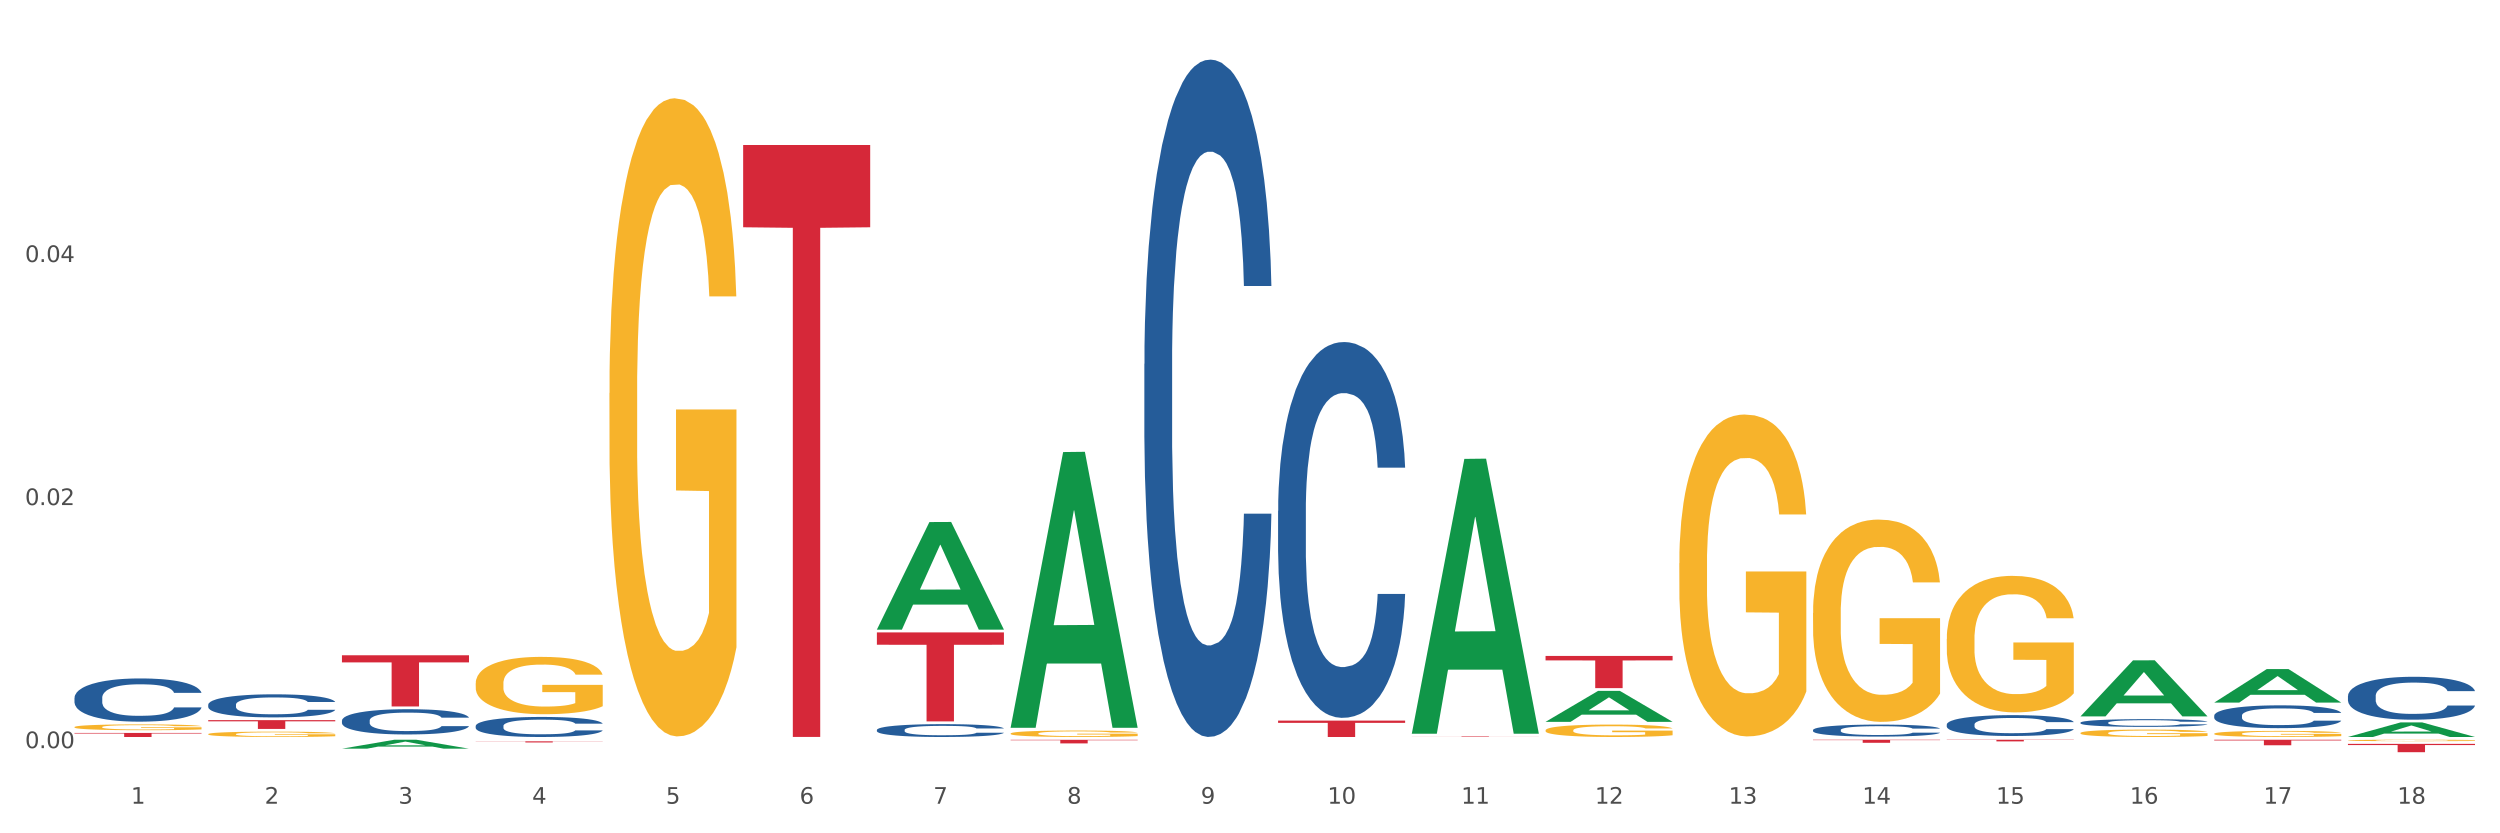 <?xml version="1.0" encoding="utf-8" standalone="no"?>
<!DOCTYPE svg PUBLIC "-//W3C//DTD SVG 1.1//EN"
  "http://www.w3.org/Graphics/SVG/1.1/DTD/svg11.dtd">
<svg xmlns:xlink="http://www.w3.org/1999/xlink" width="1080pt" height="360pt" viewBox="0 0 1080 360" xmlns="http://www.w3.org/2000/svg" version="1.1">
 <rect x="0" y="0" width="1080" height="360" fill="#333333" stroke="none"/>
 <defs>
  <style type="text/css">*{stroke-linejoin: round; stroke-linecap: butt}</style>
 </defs>
 <g id="figure_1">
  <g id="patch_1">
   <path d="M 0 360 
L 1080 360 
L 1080 0 
L 0 0 
z
" style="fill: #ffffff; stroke: #ffffff; stroke-linejoin: miter"/>
  </g>
  <g id="axes_1">
   <g id="matplotlib.axis_1">
    <g id="xtick_1">
     <g id="text_1">
      <!-- 1 -->
      <g style="fill: #4d4d4d" transform="translate(56.563 347.204) scale(0.096 -0.096)">
       <defs>
        <path id="DejaVuSans-31" d="M 794 531 
L 1825 531 
L 1825 4091 
L 703 3866 
L 703 4441 
L 1819 4666 
L 2450 4666 
L 2450 531 
L 3481 531 
L 3481 0 
L 794 0 
L 794 531 
z
" transform="scale(0.016)"/>
       </defs>
       <use xlink:href="#DejaVuSans-31"/>
      </g>
     </g>
    </g>
    <g id="xtick_2">
     <g id="text_2">
      <!-- 2 -->
      <g style="fill: #4d4d4d" transform="translate(114.336 347.204) scale(0.096 -0.096)">
       <defs>
        <path id="DejaVuSans-32" d="M 1228 531 
L 3431 531 
L 3431 0 
L 469 0 
L 469 531 
Q 828 903 1448 1529 
Q 2069 2156 2228 2338 
Q 2531 2678 2651 2914 
Q 2772 3150 2772 3378 
Q 2772 3750 2511 3984 
Q 2250 4219 1831 4219 
Q 1534 4219 1204 4116 
Q 875 4013 500 3803 
L 500 4441 
Q 881 4594 1212 4672 
Q 1544 4750 1819 4750 
Q 2544 4750 2975 4387 
Q 3406 4025 3406 3419 
Q 3406 3131 3298 2873 
Q 3191 2616 2906 2266 
Q 2828 2175 2409 1742 
Q 1991 1309 1228 531 
z
" transform="scale(0.016)"/>
       </defs>
       <use xlink:href="#DejaVuSans-32"/>
      </g>
     </g>
    </g>
    <g id="xtick_3">
     <g id="text_3">
      <!-- 3 -->
      <g style="fill: #4d4d4d" transform="translate(172.109 347.204) scale(0.096 -0.096)">
       <defs>
        <path id="DejaVuSans-33" d="M 2597 2516 
Q 3050 2419 3304 2112 
Q 3559 1806 3559 1356 
Q 3559 666 3084 287 
Q 2609 -91 1734 -91 
Q 1441 -91 1130 -33 
Q 819 25 488 141 
L 488 750 
Q 750 597 1062 519 
Q 1375 441 1716 441 
Q 2309 441 2620 675 
Q 2931 909 2931 1356 
Q 2931 1769 2642 2001 
Q 2353 2234 1838 2234 
L 1294 2234 
L 1294 2753 
L 1863 2753 
Q 2328 2753 2575 2939 
Q 2822 3125 2822 3475 
Q 2822 3834 2567 4026 
Q 2313 4219 1838 4219 
Q 1578 4219 1281 4162 
Q 984 4106 628 3988 
L 628 4550 
Q 988 4650 1302 4700 
Q 1616 4750 1894 4750 
Q 2613 4750 3031 4423 
Q 3450 4097 3450 3541 
Q 3450 3153 3228 2886 
Q 3006 2619 2597 2516 
z
" transform="scale(0.016)"/>
       </defs>
       <use xlink:href="#DejaVuSans-33"/>
      </g>
     </g>
    </g>
    <g id="xtick_4">
     <g id="text_4">
      <!-- 4 -->
      <g style="fill: #4d4d4d" transform="translate(229.882 347.204) scale(0.096 -0.096)">
       <defs>
        <path id="DejaVuSans-34" d="M 2419 4116 
L 825 1625 
L 2419 1625 
L 2419 4116 
z
M 2253 4666 
L 3047 4666 
L 3047 1625 
L 3713 1625 
L 3713 1100 
L 3047 1100 
L 3047 0 
L 2419 0 
L 2419 1100 
L 313 1100 
L 313 1709 
L 2253 4666 
z
" transform="scale(0.016)"/>
       </defs>
       <use xlink:href="#DejaVuSans-34"/>
      </g>
     </g>
    </g>
    <g id="xtick_5">
     <g id="text_5">
      <!-- 5 -->
      <g style="fill: #4d4d4d" transform="translate(287.655 347.204) scale(0.096 -0.096)">
       <defs>
        <path id="DejaVuSans-35" d="M 691 4666 
L 3169 4666 
L 3169 4134 
L 1269 4134 
L 1269 2991 
Q 1406 3038 1543 3061 
Q 1681 3084 1819 3084 
Q 2600 3084 3056 2656 
Q 3513 2228 3513 1497 
Q 3513 744 3044 326 
Q 2575 -91 1722 -91 
Q 1428 -91 1123 -41 
Q 819 9 494 109 
L 494 744 
Q 775 591 1075 516 
Q 1375 441 1709 441 
Q 2250 441 2565 725 
Q 2881 1009 2881 1497 
Q 2881 1984 2565 2268 
Q 2250 2553 1709 2553 
Q 1456 2553 1204 2497 
Q 953 2441 691 2322 
L 691 4666 
z
" transform="scale(0.016)"/>
       </defs>
       <use xlink:href="#DejaVuSans-35"/>
      </g>
     </g>
    </g>
    <g id="xtick_6">
     <g id="text_6">
      <!-- 6 -->
      <g style="fill: #4d4d4d" transform="translate(345.428 347.204) scale(0.096 -0.096)">
       <defs>
        <path id="DejaVuSans-36" d="M 2113 2584 
Q 1688 2584 1439 2293 
Q 1191 2003 1191 1497 
Q 1191 994 1439 701 
Q 1688 409 2113 409 
Q 2538 409 2786 701 
Q 3034 994 3034 1497 
Q 3034 2003 2786 2293 
Q 2538 2584 2113 2584 
z
M 3366 4563 
L 3366 3988 
Q 3128 4100 2886 4159 
Q 2644 4219 2406 4219 
Q 1781 4219 1451 3797 
Q 1122 3375 1075 2522 
Q 1259 2794 1537 2939 
Q 1816 3084 2150 3084 
Q 2853 3084 3261 2657 
Q 3669 2231 3669 1497 
Q 3669 778 3244 343 
Q 2819 -91 2113 -91 
Q 1303 -91 875 529 
Q 447 1150 447 2328 
Q 447 3434 972 4092 
Q 1497 4750 2381 4750 
Q 2619 4750 2861 4703 
Q 3103 4656 3366 4563 
z
" transform="scale(0.016)"/>
       </defs>
       <use xlink:href="#DejaVuSans-36"/>
      </g>
     </g>
    </g>
    <g id="xtick_7">
     <g id="text_7">
      <!-- 7 -->
      <g style="fill: #4d4d4d" transform="translate(403.201 347.204) scale(0.096 -0.096)">
       <defs>
        <path id="DejaVuSans-37" d="M 525 4666 
L 3525 4666 
L 3525 4397 
L 1831 0 
L 1172 0 
L 2766 4134 
L 525 4134 
L 525 4666 
z
" transform="scale(0.016)"/>
       </defs>
       <use xlink:href="#DejaVuSans-37"/>
      </g>
     </g>
    </g>
    <g id="xtick_8">
     <g id="text_8">
      <!-- 8 -->
      <g style="fill: #4d4d4d" transform="translate(460.974 347.204) scale(0.096 -0.096)">
       <defs>
        <path id="DejaVuSans-38" d="M 2034 2216 
Q 1584 2216 1326 1975 
Q 1069 1734 1069 1313 
Q 1069 891 1326 650 
Q 1584 409 2034 409 
Q 2484 409 2743 651 
Q 3003 894 3003 1313 
Q 3003 1734 2745 1975 
Q 2488 2216 2034 2216 
z
M 1403 2484 
Q 997 2584 770 2862 
Q 544 3141 544 3541 
Q 544 4100 942 4425 
Q 1341 4750 2034 4750 
Q 2731 4750 3128 4425 
Q 3525 4100 3525 3541 
Q 3525 3141 3298 2862 
Q 3072 2584 2669 2484 
Q 3125 2378 3379 2068 
Q 3634 1759 3634 1313 
Q 3634 634 3220 271 
Q 2806 -91 2034 -91 
Q 1263 -91 848 271 
Q 434 634 434 1313 
Q 434 1759 690 2068 
Q 947 2378 1403 2484 
z
M 1172 3481 
Q 1172 3119 1398 2916 
Q 1625 2713 2034 2713 
Q 2441 2713 2670 2916 
Q 2900 3119 2900 3481 
Q 2900 3844 2670 4047 
Q 2441 4250 2034 4250 
Q 1625 4250 1398 4047 
Q 1172 3844 1172 3481 
z
" transform="scale(0.016)"/>
       </defs>
       <use xlink:href="#DejaVuSans-38"/>
      </g>
     </g>
    </g>
    <g id="xtick_9">
     <g id="text_9">
      <!-- 9 -->
      <g style="fill: #4d4d4d" transform="translate(518.747 347.204) scale(0.096 -0.096)">
       <defs>
        <path id="DejaVuSans-39" d="M 703 97 
L 703 672 
Q 941 559 1184 500 
Q 1428 441 1663 441 
Q 2288 441 2617 861 
Q 2947 1281 2994 2138 
Q 2813 1869 2534 1725 
Q 2256 1581 1919 1581 
Q 1219 1581 811 2004 
Q 403 2428 403 3163 
Q 403 3881 828 4315 
Q 1253 4750 1959 4750 
Q 2769 4750 3195 4129 
Q 3622 3509 3622 2328 
Q 3622 1225 3098 567 
Q 2575 -91 1691 -91 
Q 1453 -91 1209 -44 
Q 966 3 703 97 
z
M 1959 2075 
Q 2384 2075 2632 2365 
Q 2881 2656 2881 3163 
Q 2881 3666 2632 3958 
Q 2384 4250 1959 4250 
Q 1534 4250 1286 3958 
Q 1038 3666 1038 3163 
Q 1038 2656 1286 2365 
Q 1534 2075 1959 2075 
z
" transform="scale(0.016)"/>
       </defs>
       <use xlink:href="#DejaVuSans-39"/>
      </g>
     </g>
    </g>
    <g id="xtick_10">
     <g id="text_10">
      <!-- 10 -->
      <g style="fill: #4d4d4d" transform="translate(573.466 347.204) scale(0.096 -0.096)">
       <defs>
        <path id="DejaVuSans-30" d="M 2034 4250 
Q 1547 4250 1301 3770 
Q 1056 3291 1056 2328 
Q 1056 1369 1301 889 
Q 1547 409 2034 409 
Q 2525 409 2770 889 
Q 3016 1369 3016 2328 
Q 3016 3291 2770 3770 
Q 2525 4250 2034 4250 
z
M 2034 4750 
Q 2819 4750 3233 4129 
Q 3647 3509 3647 2328 
Q 3647 1150 3233 529 
Q 2819 -91 2034 -91 
Q 1250 -91 836 529 
Q 422 1150 422 2328 
Q 422 3509 836 4129 
Q 1250 4750 2034 4750 
z
" transform="scale(0.016)"/>
       </defs>
       <use xlink:href="#DejaVuSans-31"/>
       <use xlink:href="#DejaVuSans-30" transform="translate(63.623 0)"/>
      </g>
     </g>
    </g>
    <g id="xtick_11">
     <g id="text_11">
      <!-- 11 -->
      <g style="fill: #4d4d4d" transform="translate(631.239 347.204) scale(0.096 -0.096)">
       <use xlink:href="#DejaVuSans-31"/>
       <use xlink:href="#DejaVuSans-31" transform="translate(63.623 0)"/>
      </g>
     </g>
    </g>
    <g id="xtick_12">
     <g id="text_12">
      <!-- 12 -->
      <g style="fill: #4d4d4d" transform="translate(689.012 347.204) scale(0.096 -0.096)">
       <use xlink:href="#DejaVuSans-31"/>
       <use xlink:href="#DejaVuSans-32" transform="translate(63.623 0)"/>
      </g>
     </g>
    </g>
    <g id="xtick_13">
     <g id="text_13">
      <!-- 13 -->
      <g style="fill: #4d4d4d" transform="translate(746.785 347.204) scale(0.096 -0.096)">
       <use xlink:href="#DejaVuSans-31"/>
       <use xlink:href="#DejaVuSans-33" transform="translate(63.623 0)"/>
      </g>
     </g>
    </g>
    <g id="xtick_14">
     <g id="text_14">
      <!-- 14 -->
      <g style="fill: #4d4d4d" transform="translate(804.558 347.204) scale(0.096 -0.096)">
       <use xlink:href="#DejaVuSans-31"/>
       <use xlink:href="#DejaVuSans-34" transform="translate(63.623 0)"/>
      </g>
     </g>
    </g>
    <g id="xtick_15">
     <g id="text_15">
      <!-- 15 -->
      <g style="fill: #4d4d4d" transform="translate(862.331 347.204) scale(0.096 -0.096)">
       <use xlink:href="#DejaVuSans-31"/>
       <use xlink:href="#DejaVuSans-35" transform="translate(63.623 0)"/>
      </g>
     </g>
    </g>
    <g id="xtick_16">
     <g id="text_16">
      <!-- 16 -->
      <g style="fill: #4d4d4d" transform="translate(920.104 347.204) scale(0.096 -0.096)">
       <use xlink:href="#DejaVuSans-31"/>
       <use xlink:href="#DejaVuSans-36" transform="translate(63.623 0)"/>
      </g>
     </g>
    </g>
    <g id="xtick_17">
     <g id="text_17">
      <!-- 17 -->
      <g style="fill: #4d4d4d" transform="translate(977.877 347.204) scale(0.096 -0.096)">
       <use xlink:href="#DejaVuSans-31"/>
       <use xlink:href="#DejaVuSans-37" transform="translate(63.623 0)"/>
      </g>
     </g>
    </g>
    <g id="xtick_18">
     <g id="text_18">
      <!-- 18 -->
      <g style="fill: #4d4d4d" transform="translate(1035.65 347.204) scale(0.096 -0.096)">
       <use xlink:href="#DejaVuSans-31"/>
       <use xlink:href="#DejaVuSans-38" transform="translate(63.623 0)"/>
      </g>
     </g>
    </g>
    <g id="xtick_19"/>
    <g id="xtick_20"/>
    <g id="xtick_21"/>
    <g id="xtick_22"/>
    <g id="xtick_23"/>
    <g id="xtick_24"/>
    <g id="xtick_25"/>
    <g id="xtick_26"/>
    <g id="xtick_27"/>
    <g id="xtick_28"/>
    <g id="xtick_29"/>
    <g id="xtick_30"/>
    <g id="xtick_31"/>
    <g id="xtick_32"/>
    <g id="xtick_33"/>
    <g id="xtick_34"/>
    <g id="xtick_35"/>
   </g>
   <g id="matplotlib.axis_2">
    <g id="ytick_1">
     <g id="text_19">
      <!-- 0.00 -->
      <g style="fill: #4d4d4d" transform="translate(10.8 323.202) scale(0.096 -0.096)">
       <defs>
        <path id="DejaVuSans-2e" d="M 684 794 
L 1344 794 
L 1344 0 
L 684 0 
L 684 794 
z
" transform="scale(0.016)"/>
       </defs>
       <use xlink:href="#DejaVuSans-30"/>
       <use xlink:href="#DejaVuSans-2e" transform="translate(63.623 0)"/>
       <use xlink:href="#DejaVuSans-30" transform="translate(95.41 0)"/>
       <use xlink:href="#DejaVuSans-30" transform="translate(159.033 0)"/>
      </g>
     </g>
    </g>
    <g id="ytick_2">
     <g id="text_20">
      <!-- 0.02 -->
      <g style="fill: #4d4d4d" transform="translate(10.8 218.197) scale(0.096 -0.096)">
       <use xlink:href="#DejaVuSans-30"/>
       <use xlink:href="#DejaVuSans-2e" transform="translate(63.623 0)"/>
       <use xlink:href="#DejaVuSans-30" transform="translate(95.41 0)"/>
       <use xlink:href="#DejaVuSans-32" transform="translate(159.033 0)"/>
      </g>
     </g>
    </g>
    <g id="ytick_3">
     <g id="text_21">
      <!-- 0.04 -->
      <g style="fill: #4d4d4d" transform="translate(10.8 113.192) scale(0.096 -0.096)">
       <use xlink:href="#DejaVuSans-30"/>
       <use xlink:href="#DejaVuSans-2e" transform="translate(63.623 0)"/>
       <use xlink:href="#DejaVuSans-30" transform="translate(95.41 0)"/>
       <use xlink:href="#DejaVuSans-34" transform="translate(159.033 0)"/>
      </g>
     </g>
    </g>
    <g id="ytick_4"/>
    <g id="ytick_5"/>
    <g id="ytick_6"/>
   </g>
   <g id="PolyCollection_1">
    <path d="M 147.721 323.426 
L 147.778 323.423 
L 170.41 319.559 
L 179.803 319.555 
L 202.605 323.434 
L 191.742 323.434 
L 186.819 322.531 
L 163.451 322.531 
L 163.281 322.545 
L 158.528 323.434 
L 147.721 323.434 
L 147.721 323.426 
L 166.393 321.992 
L 183.877 321.988 
L 175.22 320.382 
L 175.107 320.375 
L 174.993 320.385 
L 166.336 321.988 
L 166.393 321.992 
L 147.721 323.426 
z
" clip-path="url(#p6fecea516f)" style="fill: #109648"/>
    <path d="M 552.132 311.292 
L 607.016 311.292 
L 607.016 312.277 
L 585.427 312.283 
L 585.427 318.38 
L 573.591 318.38 
L 573.591 312.283 
L 552.132 312.277 
L 552.132 311.298 
L 552.132 311.292 
z
" clip-path="url(#p6fecea516f)" style="fill: #d62839"/>
    <path d="M 436.586 319.589 
L 491.47 319.589 
L 491.47 319.805 
L 469.881 319.806 
L 469.881 321.143 
L 458.045 321.143 
L 458.045 319.806 
L 436.586 319.805 
L 436.586 319.59 
L 436.586 319.589 
z
" clip-path="url(#p6fecea516f)" style="fill: #d62839"/>
    <path d="M 378.813 273.185 
L 433.697 273.185 
L 433.697 278.531 
L 412.108 278.567 
L 412.108 311.654 
L 400.272 311.654 
L 400.272 278.567 
L 378.813 278.531 
L 378.813 273.221 
L 378.813 273.185 
z
" clip-path="url(#p6fecea516f)" style="fill: #d62839"/>
    <path d="M 321.04 62.646 
L 375.924 62.646 
L 375.924 98.181 
L 354.335 98.421 
L 354.335 318.356 
L 342.499 318.356 
L 342.499 98.421 
L 321.04 98.181 
L 321.04 62.886 
L 321.04 62.646 
z
" clip-path="url(#p6fecea516f)" style="fill: #d62839"/>
    <path d="M 205.494 320.251 
L 260.378 320.251 
L 260.378 320.32 
L 238.789 320.32 
L 238.789 320.744 
L 226.953 320.744 
L 226.953 320.32 
L 205.494 320.32 
L 205.494 320.252 
L 205.494 320.251 
z
" clip-path="url(#p6fecea516f)" style="fill: #d62839"/>
    <path d="M 147.721 283.075 
L 202.605 283.075 
L 202.605 286.15 
L 181.016 286.171 
L 181.016 305.201 
L 169.18 305.201 
L 169.18 286.171 
L 147.721 286.15 
L 147.721 283.096 
L 147.721 283.075 
z
" clip-path="url(#p6fecea516f)" style="fill: #d62839"/>
    <path d="M 609.905 318.159 
L 664.789 318.159 
L 664.789 318.19 
L 643.2 318.19 
L 643.2 318.38 
L 631.364 318.38 
L 631.364 318.19 
L 609.905 318.19 
L 609.905 318.159 
L 609.905 318.159 
z
" clip-path="url(#p6fecea516f)" style="fill: #d62839"/>
    <path d="M 89.948 311.09 
L 144.832 311.09 
L 144.832 311.618 
L 123.243 311.622 
L 123.243 314.894 
L 111.407 314.894 
L 111.407 311.622 
L 89.948 311.618 
L 89.948 311.093 
L 89.948 311.09 
z
" clip-path="url(#p6fecea516f)" style="fill: #d62839"/>
    <path d="M 1014.316 319.848 
L 1014.38 319.848 
L 1014.38 319.827 
L 1014.51 319.809 
L 1015.158 319.765 
L 1016.13 319.729 
L 1016.843 319.71 
L 1017.556 319.695 
L 1018.398 319.679 
L 1019.435 319.663 
L 1021.314 319.639 
L 1022.48 319.627 
L 1023.906 319.614 
L 1026.498 319.596 
L 1028.377 319.585 
L 1030.321 319.577 
L 1033.496 319.566 
L 1035.57 319.561 
L 1037.773 319.558 
L 1040.429 319.556 
L 1042.438 319.555 
L 1046.845 319.557 
L 1050.603 319.562 
L 1052.417 319.566 
L 1054.75 319.573 
L 1055.981 319.578 
L 1057.99 319.587 
L 1060.063 319.599 
L 1061.489 319.61 
L 1063.627 319.629 
L 1065.247 319.649 
L 1066.738 319.673 
L 1067.515 319.69 
L 1068.098 319.706 
L 1068.617 319.724 
L 1069.135 319.752 
L 1057.471 319.752 
L 1057.018 319.732 
L 1056.305 319.713 
L 1055.268 319.694 
L 1054.361 319.683 
L 1052.806 319.668 
L 1051.38 319.659 
L 1049.89 319.652 
L 1048.076 319.646 
L 1046.65 319.643 
L 1044.641 319.641 
L 1040.689 319.641 
L 1038.032 319.646 
L 1036.218 319.652 
L 1035.051 319.657 
L 1034.014 319.663 
L 1032.848 319.671 
L 1031.487 319.683 
L 1030.515 319.694 
L 1029.543 319.708 
L 1028.766 319.722 
L 1028.053 319.738 
L 1027.47 319.756 
L 1027.016 319.773 
L 1026.627 319.795 
L 1026.303 319.832 
L 1026.303 319.911 
L 1026.433 319.929 
L 1026.757 319.953 
L 1027.146 319.971 
L 1027.794 319.992 
L 1028.377 320.007 
L 1029.479 320.028 
L 1030.71 320.045 
L 1031.682 320.056 
L 1032.654 320.065 
L 1034.338 320.078 
L 1036.218 320.089 
L 1037.838 320.095 
L 1040.041 320.101 
L 1041.531 320.103 
L 1042.827 320.104 
L 1046.002 320.104 
L 1048.27 320.102 
L 1050.797 320.098 
L 1052.741 320.093 
L 1054.361 320.087 
L 1056.176 320.076 
L 1057.342 320.067 
L 1057.342 319.945 
L 1043.086 319.945 
L 1043.086 319.864 
L 1069.2 319.864 
L 1069.2 320.101 
L 1068.098 320.113 
L 1066.867 320.124 
L 1065.571 320.134 
L 1063.627 320.146 
L 1061.295 320.157 
L 1059.221 320.166 
L 1057.018 320.172 
L 1054.426 320.179 
L 1051.056 320.185 
L 1048.983 320.187 
L 1046.391 320.189 
L 1043.345 320.189 
L 1040.689 320.188 
L 1038.097 320.185 
L 1035.375 320.18 
L 1032.718 320.172 
L 1030.71 320.165 
L 1028.701 320.156 
L 1026.563 320.144 
L 1024.878 320.132 
L 1023.582 320.122 
L 1022.156 320.108 
L 1020.601 320.091 
L 1019.435 320.075 
L 1018.398 320.059 
L 1017.296 320.038 
L 1016.519 320.02 
L 1015.741 319.998 
L 1015.288 319.981 
L 1014.769 319.955 
L 1014.38 319.918 
L 1014.316 319.848 
z
" clip-path="url(#p6fecea516f)" style="fill: #f7b32b"/>
    <path d="M 956.543 316.963 
L 956.607 316.961 
L 956.607 316.874 
L 956.737 316.8 
L 957.385 316.619 
L 958.357 316.47 
L 959.07 316.391 
L 959.783 316.326 
L 960.625 316.261 
L 961.662 316.193 
L 963.541 316.095 
L 964.707 316.044 
L 966.133 315.991 
L 968.725 315.914 
L 970.604 315.871 
L 972.548 315.835 
L 975.723 315.792 
L 977.797 315.772 
L 980 315.758 
L 982.656 315.748 
L 984.665 315.746 
L 989.072 315.753 
L 992.83 315.775 
L 994.644 315.792 
L 996.977 315.821 
L 998.208 315.84 
L 1000.217 315.878 
L 1002.29 315.929 
L 1003.716 315.972 
L 1005.854 316.054 
L 1007.474 316.136 
L 1008.965 316.237 
L 1009.742 316.306 
L 1010.325 316.371 
L 1010.844 316.446 
L 1011.362 316.564 
L 999.698 316.564 
L 999.245 316.48 
L 998.532 316.4 
L 997.495 316.323 
L 996.588 316.275 
L 995.033 316.215 
L 993.607 316.177 
L 992.117 316.148 
L 990.303 316.124 
L 988.877 316.112 
L 986.868 316.102 
L 982.916 316.104 
L 980.259 316.124 
L 978.445 316.148 
L 977.278 316.169 
L 976.241 316.193 
L 975.075 316.227 
L 973.714 316.278 
L 972.742 316.323 
L 971.77 316.381 
L 970.993 316.439 
L 970.28 316.506 
L 969.697 316.578 
L 969.243 316.653 
L 968.854 316.744 
L 968.53 316.896 
L 968.53 317.225 
L 968.66 317.3 
L 968.984 317.399 
L 969.373 317.473 
L 970.021 317.562 
L 970.604 317.622 
L 971.706 317.709 
L 972.937 317.781 
L 973.909 317.827 
L 974.881 317.865 
L 976.565 317.918 
L 978.445 317.961 
L 980.065 317.988 
L 982.268 318.012 
L 983.758 318.022 
L 985.054 318.026 
L 988.229 318.026 
L 990.497 318.019 
L 993.024 318.002 
L 994.968 317.981 
L 996.588 317.954 
L 998.403 317.911 
L 999.569 317.87 
L 999.569 317.367 
L 985.313 317.365 
L 985.313 317.03 
L 1011.427 317.03 
L 1011.427 318.012 
L 1010.325 318.062 
L 1009.094 318.108 
L 1007.798 318.149 
L 1005.854 318.2 
L 1003.522 318.248 
L 1001.448 318.281 
L 999.245 318.31 
L 996.653 318.337 
L 993.283 318.361 
L 991.21 318.37 
L 988.618 318.378 
L 985.572 318.38 
L 982.916 318.375 
L 980.324 318.363 
L 977.602 318.341 
L 974.945 318.31 
L 972.937 318.279 
L 970.928 318.24 
L 968.79 318.19 
L 967.105 318.142 
L 965.809 318.098 
L 964.383 318.043 
L 962.828 317.971 
L 961.662 317.906 
L 960.625 317.839 
L 959.523 317.752 
L 958.746 317.678 
L 957.968 317.584 
L 957.515 317.514 
L 956.996 317.406 
L 956.607 317.254 
L 956.543 316.963 
z
" clip-path="url(#p6fecea516f)" style="fill: #f7b32b"/>
    <path d="M 898.77 316.663 
L 898.835 316.66 
L 898.835 316.555 
L 898.964 316.464 
L 899.612 316.246 
L 900.584 316.065 
L 901.297 315.969 
L 902.01 315.89 
L 902.852 315.811 
L 903.889 315.73 
L 905.768 315.61 
L 906.934 315.549 
L 908.36 315.485 
L 910.952 315.391 
L 912.831 315.339 
L 914.775 315.295 
L 917.95 315.243 
L 920.024 315.219 
L 922.227 315.202 
L 924.884 315.19 
L 926.892 315.187 
L 931.299 315.196 
L 935.057 315.222 
L 936.871 315.243 
L 939.204 315.278 
L 940.435 315.301 
L 942.444 315.348 
L 944.517 315.409 
L 945.943 315.461 
L 948.081 315.56 
L 949.701 315.66 
L 951.192 315.782 
L 951.969 315.867 
L 952.552 315.945 
L 953.071 316.036 
L 953.589 316.179 
L 941.926 316.179 
L 941.472 316.076 
L 940.759 315.98 
L 939.722 315.887 
L 938.815 315.829 
L 937.26 315.756 
L 935.834 315.709 
L 934.344 315.674 
L 932.53 315.645 
L 931.104 315.63 
L 929.095 315.619 
L 925.143 315.622 
L 922.486 315.645 
L 920.672 315.674 
L 919.505 315.7 
L 918.468 315.73 
L 917.302 315.77 
L 915.941 315.832 
L 914.969 315.887 
L 913.997 315.957 
L 913.22 316.027 
L 912.507 316.109 
L 911.924 316.196 
L 911.47 316.286 
L 911.081 316.397 
L 910.757 316.581 
L 910.757 316.98 
L 910.887 317.071 
L 911.211 317.19 
L 911.6 317.281 
L 912.248 317.389 
L 912.831 317.461 
L 913.933 317.566 
L 915.164 317.654 
L 916.136 317.709 
L 917.108 317.756 
L 918.792 317.82 
L 920.672 317.873 
L 922.292 317.905 
L 924.495 317.934 
L 925.985 317.945 
L 927.281 317.951 
L 930.456 317.951 
L 932.724 317.943 
L 935.251 317.922 
L 937.195 317.896 
L 938.815 317.864 
L 940.63 317.811 
L 941.796 317.762 
L 941.796 317.152 
L 927.54 317.149 
L 927.54 316.744 
L 953.654 316.744 
L 953.654 317.934 
L 952.552 317.995 
L 951.321 318.05 
L 950.025 318.1 
L 948.081 318.161 
L 945.749 318.22 
L 943.675 318.26 
L 941.472 318.295 
L 938.88 318.327 
L 935.51 318.357 
L 933.437 318.368 
L 930.845 318.377 
L 927.799 318.38 
L 925.143 318.374 
L 922.551 318.36 
L 919.829 318.333 
L 917.172 318.295 
L 915.164 318.257 
L 913.155 318.211 
L 911.017 318.15 
L 909.332 318.091 
L 908.036 318.039 
L 906.61 317.972 
L 905.055 317.884 
L 903.889 317.806 
L 902.852 317.724 
L 901.75 317.619 
L 900.973 317.529 
L 900.195 317.415 
L 899.742 317.33 
L 899.223 317.199 
L 898.835 317.015 
L 898.77 316.663 
z
" clip-path="url(#p6fecea516f)" style="fill: #f7b32b"/>
    <path d="M 840.997 276.031 
L 841.062 275.977 
L 841.062 274.038 
L 841.191 272.368 
L 841.839 268.327 
L 842.811 264.987 
L 843.524 263.209 
L 844.237 261.754 
L 845.079 260.3 
L 846.116 258.791 
L 847.995 256.582 
L 849.161 255.451 
L 850.587 254.266 
L 853.179 252.542 
L 855.058 251.572 
L 857.002 250.764 
L 860.177 249.794 
L 862.251 249.363 
L 864.454 249.04 
L 867.111 248.824 
L 869.119 248.77 
L 873.526 248.932 
L 877.284 249.417 
L 879.098 249.794 
L 881.431 250.441 
L 882.662 250.872 
L 884.671 251.734 
L 886.744 252.865 
L 888.17 253.835 
L 890.308 255.666 
L 891.928 257.498 
L 893.419 259.761 
L 894.196 261.323 
L 894.779 262.778 
L 895.298 264.448 
L 895.816 267.088 
L 884.153 267.088 
L 883.699 265.202 
L 882.986 263.424 
L 881.949 261.7 
L 881.042 260.623 
L 879.487 259.276 
L 878.061 258.414 
L 876.571 257.768 
L 874.757 257.229 
L 873.331 256.959 
L 871.322 256.744 
L 867.37 256.798 
L 864.713 257.229 
L 862.899 257.768 
L 861.732 258.252 
L 860.695 258.791 
L 859.529 259.545 
L 858.168 260.677 
L 857.196 261.7 
L 856.224 262.993 
L 855.447 264.287 
L 854.734 265.795 
L 854.151 267.411 
L 853.697 269.081 
L 853.308 271.129 
L 852.984 274.523 
L 852.984 281.904 
L 853.114 283.574 
L 853.438 285.783 
L 853.827 287.453 
L 854.475 289.446 
L 855.058 290.793 
L 856.16 292.733 
L 857.391 294.349 
L 858.363 295.373 
L 859.335 296.235 
L 861.019 297.42 
L 862.899 298.39 
L 864.519 298.982 
L 866.722 299.521 
L 868.212 299.737 
L 869.508 299.844 
L 872.683 299.844 
L 874.951 299.683 
L 877.478 299.306 
L 879.422 298.821 
L 881.042 298.228 
L 882.857 297.258 
L 884.023 296.342 
L 884.023 285.082 
L 869.767 285.029 
L 869.767 277.54 
L 895.881 277.54 
L 895.881 299.521 
L 894.779 300.652 
L 893.548 301.676 
L 892.252 302.592 
L 890.308 303.723 
L 887.976 304.801 
L 885.902 305.555 
L 883.699 306.202 
L 881.107 306.794 
L 877.737 307.333 
L 875.664 307.548 
L 873.072 307.71 
L 870.026 307.764 
L 867.37 307.656 
L 864.778 307.387 
L 862.056 306.902 
L 859.4 306.202 
L 857.391 305.501 
L 855.382 304.639 
L 853.244 303.508 
L 851.559 302.43 
L 850.263 301.461 
L 848.837 300.221 
L 847.282 298.605 
L 846.116 297.151 
L 845.079 295.642 
L 843.977 293.702 
L 843.2 292.032 
L 842.422 289.931 
L 841.969 288.369 
L 841.45 285.944 
L 841.062 282.55 
L 840.997 276.031 
z
" clip-path="url(#p6fecea516f)" style="fill: #f7b32b"/>
    <path d="M 783.224 264.837 
L 783.289 264.757 
L 783.289 261.884 
L 783.418 259.41 
L 784.066 253.424 
L 785.038 248.476 
L 785.751 245.842 
L 786.464 243.687 
L 787.306 241.532 
L 788.343 239.298 
L 790.222 236.025 
L 791.388 234.349 
L 792.814 232.594 
L 795.406 230.04 
L 797.285 228.603 
L 799.229 227.406 
L 802.404 225.969 
L 804.478 225.331 
L 806.681 224.852 
L 809.338 224.533 
L 811.346 224.453 
L 815.753 224.692 
L 819.511 225.411 
L 821.325 225.969 
L 823.658 226.927 
L 824.889 227.565 
L 826.898 228.842 
L 828.971 230.518 
L 830.397 231.955 
L 832.535 234.669 
L 834.155 237.382 
L 835.646 240.734 
L 836.423 243.049 
L 837.007 245.204 
L 837.525 247.678 
L 838.043 251.588 
L 826.38 251.588 
L 825.926 248.795 
L 825.213 246.161 
L 824.176 243.607 
L 823.269 242.011 
L 821.714 240.016 
L 820.288 238.739 
L 818.798 237.781 
L 816.984 236.983 
L 815.558 236.584 
L 813.549 236.265 
L 809.597 236.345 
L 806.94 236.983 
L 805.126 237.781 
L 803.959 238.5 
L 802.922 239.298 
L 801.756 240.415 
L 800.395 242.091 
L 799.423 243.607 
L 798.451 245.523 
L 797.674 247.438 
L 796.961 249.673 
L 796.378 252.067 
L 795.924 254.541 
L 795.535 257.574 
L 795.211 262.602 
L 795.211 273.536 
L 795.341 276.011 
L 795.665 279.283 
L 796.054 281.757 
L 796.702 284.71 
L 797.285 286.705 
L 798.387 289.578 
L 799.618 291.973 
L 800.59 293.489 
L 801.562 294.766 
L 803.246 296.522 
L 805.126 297.959 
L 806.746 298.836 
L 808.949 299.635 
L 810.439 299.954 
L 811.735 300.113 
L 814.91 300.113 
L 817.178 299.874 
L 819.705 299.315 
L 821.649 298.597 
L 823.269 297.719 
L 825.084 296.283 
L 826.25 294.926 
L 826.25 278.245 
L 811.994 278.165 
L 811.994 267.072 
L 838.108 267.072 
L 838.108 299.635 
L 837.007 301.311 
L 835.775 302.827 
L 834.479 304.184 
L 832.535 305.86 
L 830.203 307.456 
L 828.129 308.573 
L 825.926 309.531 
L 823.334 310.409 
L 819.964 311.207 
L 817.891 311.526 
L 815.299 311.766 
L 812.253 311.846 
L 809.597 311.686 
L 807.005 311.287 
L 804.283 310.569 
L 801.627 309.531 
L 799.618 308.494 
L 797.609 307.217 
L 795.471 305.541 
L 793.786 303.944 
L 792.49 302.508 
L 791.064 300.672 
L 789.509 298.278 
L 788.343 296.123 
L 787.306 293.888 
L 786.204 291.015 
L 785.427 288.541 
L 784.649 285.428 
L 784.196 283.114 
L 783.677 279.522 
L 783.289 274.494 
L 783.224 264.837 
z
" clip-path="url(#p6fecea516f)" style="fill: #f7b32b"/>
    <path d="M 725.451 243.329 
L 725.516 243.202 
L 725.516 238.63 
L 725.645 234.693 
L 726.293 225.169 
L 727.265 217.295 
L 727.978 213.104 
L 728.691 209.675 
L 729.533 206.246 
L 730.57 202.69 
L 732.449 197.483 
L 733.615 194.816 
L 735.041 192.022 
L 737.633 187.958 
L 739.512 185.672 
L 741.456 183.767 
L 744.631 181.481 
L 746.705 180.465 
L 748.908 179.703 
L 751.565 179.195 
L 753.573 179.068 
L 757.98 179.449 
L 761.738 180.592 
L 763.552 181.481 
L 765.885 183.005 
L 767.116 184.021 
L 769.125 186.053 
L 771.199 188.72 
L 772.624 191.006 
L 774.762 195.324 
L 776.382 199.642 
L 777.873 204.976 
L 778.65 208.659 
L 779.234 212.088 
L 779.752 216.025 
L 780.27 222.248 
L 768.607 222.248 
L 768.153 217.803 
L 767.44 213.612 
L 766.403 209.548 
L 765.496 207.008 
L 763.941 203.833 
L 762.516 201.801 
L 761.025 200.277 
L 759.211 199.007 
L 757.785 198.372 
L 755.776 197.864 
L 751.824 197.991 
L 749.167 199.007 
L 747.353 200.277 
L 746.186 201.42 
L 745.15 202.69 
L 743.983 204.468 
L 742.622 207.135 
L 741.65 209.548 
L 740.678 212.596 
L 739.901 215.644 
L 739.188 219.2 
L 738.605 223.01 
L 738.151 226.947 
L 737.762 231.772 
L 737.438 239.773 
L 737.438 257.172 
L 737.568 261.109 
L 737.892 266.316 
L 738.281 270.253 
L 738.929 274.952 
L 739.512 278.127 
L 740.614 282.699 
L 741.845 286.509 
L 742.817 288.922 
L 743.789 290.954 
L 745.474 293.748 
L 747.353 296.034 
L 748.973 297.431 
L 751.176 298.701 
L 752.666 299.209 
L 753.962 299.463 
L 757.137 299.463 
L 759.405 299.082 
L 761.932 298.193 
L 763.876 297.05 
L 765.496 295.653 
L 767.311 293.367 
L 768.477 291.208 
L 768.477 264.665 
L 754.221 264.538 
L 754.221 246.885 
L 780.335 246.885 
L 780.335 298.701 
L 779.234 301.368 
L 778.002 303.781 
L 776.706 305.94 
L 774.762 308.607 
L 772.43 311.147 
L 770.356 312.924 
L 768.153 314.448 
L 765.561 315.845 
L 762.192 317.115 
L 760.118 317.623 
L 757.526 318.004 
L 754.48 318.131 
L 751.824 317.877 
L 749.232 317.242 
L 746.51 316.099 
L 743.854 314.448 
L 741.845 312.797 
L 739.836 310.766 
L 737.698 308.099 
L 736.013 305.559 
L 734.717 303.273 
L 733.291 300.352 
L 731.736 296.542 
L 730.57 293.113 
L 729.533 289.557 
L 728.431 284.985 
L 727.654 281.048 
L 726.876 276.095 
L 726.423 272.412 
L 725.904 266.697 
L 725.516 258.696 
L 725.451 243.329 
z
" clip-path="url(#p6fecea516f)" style="fill: #f7b32b"/>
    <path d="M 32.175 316.633 
L 87.059 316.633 
L 87.059 316.876 
L 65.47 316.877 
L 65.47 318.38 
L 53.635 318.38 
L 53.635 316.877 
L 32.175 316.876 
L 32.175 316.635 
L 32.175 316.633 
z
" clip-path="url(#p6fecea516f)" style="fill: #d62839"/>
    <path d="M 667.678 315.496 
L 667.743 315.491 
L 667.743 315.315 
L 667.872 315.163 
L 668.52 314.796 
L 669.492 314.492 
L 670.205 314.33 
L 670.918 314.198 
L 671.76 314.066 
L 672.797 313.929 
L 674.676 313.728 
L 675.842 313.625 
L 677.268 313.517 
L 679.86 313.361 
L 681.739 313.273 
L 683.683 313.199 
L 686.858 313.111 
L 688.932 313.072 
L 691.135 313.042 
L 693.792 313.023 
L 695.8 313.018 
L 700.207 313.033 
L 703.965 313.077 
L 705.779 313.111 
L 708.112 313.17 
L 709.343 313.209 
L 711.352 313.287 
L 713.426 313.39 
L 714.851 313.478 
L 716.989 313.645 
L 718.609 313.811 
L 720.1 314.017 
L 720.877 314.159 
L 721.461 314.291 
L 721.979 314.443 
L 722.497 314.683 
L 710.834 314.683 
L 710.38 314.511 
L 709.667 314.35 
L 708.63 314.193 
L 707.723 314.095 
L 706.168 313.973 
L 704.743 313.895 
L 703.252 313.836 
L 701.438 313.787 
L 700.012 313.762 
L 698.003 313.743 
L 694.051 313.748 
L 691.394 313.787 
L 689.58 313.836 
L 688.413 313.88 
L 687.377 313.929 
L 686.21 313.997 
L 684.849 314.1 
L 683.877 314.193 
L 682.905 314.311 
L 682.128 314.428 
L 681.415 314.565 
L 680.832 314.712 
L 680.378 314.864 
L 679.99 315.05 
L 679.666 315.359 
L 679.666 316.029 
L 679.795 316.181 
L 680.119 316.382 
L 680.508 316.534 
L 681.156 316.715 
L 681.739 316.837 
L 682.841 317.014 
L 684.072 317.161 
L 685.044 317.254 
L 686.016 317.332 
L 687.701 317.44 
L 689.58 317.528 
L 691.2 317.582 
L 693.403 317.631 
L 694.893 317.65 
L 696.189 317.66 
L 699.364 317.66 
L 701.632 317.645 
L 704.159 317.611 
L 706.103 317.567 
L 707.723 317.513 
L 709.538 317.425 
L 710.704 317.342 
L 710.704 316.318 
L 696.448 316.314 
L 696.448 315.633 
L 722.562 315.633 
L 722.562 317.631 
L 721.461 317.734 
L 720.229 317.827 
L 718.933 317.91 
L 716.989 318.013 
L 714.657 318.111 
L 712.583 318.179 
L 710.38 318.238 
L 707.788 318.292 
L 704.419 318.341 
L 702.345 318.36 
L 699.753 318.375 
L 696.708 318.38 
L 694.051 318.37 
L 691.459 318.346 
L 688.737 318.302 
L 686.081 318.238 
L 684.072 318.174 
L 682.063 318.096 
L 679.925 317.993 
L 678.24 317.895 
L 676.944 317.807 
L 675.518 317.694 
L 673.963 317.547 
L 672.797 317.415 
L 671.76 317.278 
L 670.659 317.102 
L 669.881 316.95 
L 669.103 316.759 
L 668.65 316.617 
L 668.131 316.397 
L 667.743 316.088 
L 667.678 315.496 
z
" clip-path="url(#p6fecea516f)" style="fill: #f7b32b"/>
    <path d="M 667.678 283.364 
L 722.562 283.364 
L 722.562 285.298 
L 700.973 285.311 
L 700.973 297.277 
L 689.137 297.277 
L 689.137 285.311 
L 667.678 285.298 
L 667.678 283.377 
L 667.678 283.364 
z
" clip-path="url(#p6fecea516f)" style="fill: #d62839"/>
    <path d="M 840.997 319.555 
L 895.881 319.555 
L 895.881 319.656 
L 874.291 319.657 
L 874.291 320.283 
L 862.456 320.283 
L 862.456 319.657 
L 840.997 319.656 
L 840.997 319.556 
L 840.997 319.555 
z
" clip-path="url(#p6fecea516f)" style="fill: #d62839"/>
    <path d="M 1014.316 300.697 
L 1014.381 300.68 
L 1014.381 300.206 
L 1014.575 299.563 
L 1015.289 298.378 
L 1016.197 297.48 
L 1017.754 296.43 
L 1018.597 295.99 
L 1019.7 295.499 
L 1021.971 294.703 
L 1024.566 294.026 
L 1026.382 293.653 
L 1027.745 293.416 
L 1030.794 292.993 
L 1032.546 292.806 
L 1034.362 292.654 
L 1035.919 292.552 
L 1038.514 292.434 
L 1040.59 292.383 
L 1042.99 292.366 
L 1045.002 292.383 
L 1047.661 292.451 
L 1051.554 292.654 
L 1053.046 292.773 
L 1055.057 292.976 
L 1057.133 293.247 
L 1058.82 293.518 
L 1060.766 293.907 
L 1062.777 294.415 
L 1064.724 295.059 
L 1066.086 295.651 
L 1067.189 296.278 
L 1068.162 297.04 
L 1068.876 297.87 
L 1069.2 298.564 
L 1057.328 298.564 
L 1057.003 297.937 
L 1056.355 297.26 
L 1055.706 296.803 
L 1054.992 296.43 
L 1053.889 296.007 
L 1052.916 295.736 
L 1051.294 295.414 
L 1049.802 295.211 
L 1048.57 295.092 
L 1047.078 294.991 
L 1043.899 294.889 
L 1041.628 294.889 
L 1040.201 294.923 
L 1038.449 295.008 
L 1036.957 295.126 
L 1035.205 295.329 
L 1033.843 295.55 
L 1032.481 295.837 
L 1031.702 296.041 
L 1030.534 296.413 
L 1029.756 296.718 
L 1028.718 297.243 
L 1028.134 297.616 
L 1027.096 298.581 
L 1026.642 299.292 
L 1026.447 299.783 
L 1026.318 300.325 
L 1026.318 302.966 
L 1026.707 304.152 
L 1027.031 304.66 
L 1027.55 305.236 
L 1028.523 305.981 
L 1029.951 306.709 
L 1031.443 307.234 
L 1032.675 307.555 
L 1033.843 307.792 
L 1035.011 307.979 
L 1036.438 308.148 
L 1037.606 308.25 
L 1039.357 308.351 
L 1041.433 308.402 
L 1043.055 308.402 
L 1046.364 308.317 
L 1047.856 308.233 
L 1049.283 308.114 
L 1050.84 307.928 
L 1052.073 307.725 
L 1052.787 307.572 
L 1053.954 307.251 
L 1054.863 306.912 
L 1055.641 306.522 
L 1056.16 306.184 
L 1056.744 305.676 
L 1057.198 305.1 
L 1057.328 304.795 
L 1069.2 304.795 
L 1068.94 305.405 
L 1068.486 305.998 
L 1067.578 306.793 
L 1066.864 307.251 
L 1065.762 307.809 
L 1064.594 308.284 
L 1062.972 308.808 
L 1061.48 309.198 
L 1059.923 309.537 
L 1058.236 309.841 
L 1055.187 310.265 
L 1054.084 310.383 
L 1051.749 310.586 
L 1049.932 310.705 
L 1047.272 310.824 
L 1044.547 310.891 
L 1041.693 310.908 
L 1039.163 310.874 
L 1036.373 310.773 
L 1034.622 310.671 
L 1032.675 310.519 
L 1030.405 310.282 
L 1028.264 309.994 
L 1026.253 309.655 
L 1024.371 309.266 
L 1022.62 308.825 
L 1020.349 308.097 
L 1018.662 307.386 
L 1017.43 306.726 
L 1016.586 306.167 
L 1015.743 305.456 
L 1015.289 304.965 
L 1014.575 303.779 
L 1014.316 302.679 
L 1014.316 300.697 
z
" clip-path="url(#p6fecea516f)" style="fill: #255c99"/>
    <path d="M 956.543 309.137 
L 956.608 309.128 
L 956.608 308.875 
L 956.802 308.533 
L 957.516 307.902 
L 958.424 307.424 
L 959.981 306.866 
L 960.824 306.631 
L 961.927 306.37 
L 964.198 305.946 
L 966.793 305.586 
L 968.609 305.388 
L 969.972 305.261 
L 973.021 305.036 
L 974.773 304.937 
L 976.589 304.856 
L 978.146 304.802 
L 980.741 304.739 
L 982.817 304.712 
L 985.217 304.703 
L 987.229 304.712 
L 989.888 304.748 
L 993.781 304.856 
L 995.273 304.919 
L 997.284 305.027 
L 999.36 305.171 
L 1001.047 305.315 
L 1002.993 305.523 
L 1005.004 305.793 
L 1006.951 306.136 
L 1008.313 306.451 
L 1009.416 306.784 
L 1010.389 307.19 
L 1011.103 307.632 
L 1011.427 308.001 
L 999.555 308.001 
L 999.231 307.668 
L 998.582 307.307 
L 997.933 307.064 
L 997.219 306.866 
L 996.116 306.64 
L 995.143 306.496 
L 993.521 306.325 
L 992.029 306.217 
L 990.797 306.154 
L 989.305 306.1 
L 986.126 306.045 
L 983.855 306.045 
L 982.428 306.063 
L 980.676 306.109 
L 979.184 306.172 
L 977.432 306.28 
L 976.07 306.397 
L 974.708 306.55 
L 973.929 306.658 
L 972.761 306.857 
L 971.983 307.019 
L 970.945 307.298 
L 970.361 307.496 
L 969.323 308.01 
L 968.869 308.389 
L 968.674 308.65 
L 968.545 308.938 
L 968.545 310.344 
L 968.934 310.975 
L 969.258 311.245 
L 969.777 311.552 
L 970.75 311.948 
L 972.178 312.336 
L 973.67 312.615 
L 974.902 312.786 
L 976.07 312.913 
L 977.238 313.012 
L 978.665 313.102 
L 979.833 313.156 
L 981.584 313.21 
L 983.66 313.237 
L 985.282 313.237 
L 988.591 313.192 
L 990.083 313.147 
L 991.51 313.084 
L 993.067 312.985 
L 994.3 312.877 
L 995.014 312.795 
L 996.181 312.624 
L 997.09 312.444 
L 997.868 312.237 
L 998.387 312.056 
L 998.971 311.786 
L 999.425 311.48 
L 999.555 311.317 
L 1011.427 311.317 
L 1011.168 311.642 
L 1010.713 311.957 
L 1009.805 312.381 
L 1009.092 312.624 
L 1007.989 312.922 
L 1006.821 313.174 
L 1005.199 313.453 
L 1003.707 313.661 
L 1002.15 313.841 
L 1000.463 314.003 
L 997.414 314.228 
L 996.311 314.291 
L 993.976 314.4 
L 992.159 314.463 
L 989.499 314.526 
L 986.774 314.562 
L 983.92 314.571 
L 981.39 314.553 
L 978.6 314.499 
L 976.849 314.445 
L 974.902 314.363 
L 972.632 314.237 
L 970.491 314.084 
L 968.48 313.904 
L 966.598 313.697 
L 964.847 313.462 
L 962.576 313.075 
L 960.889 312.696 
L 959.657 312.345 
L 958.813 312.047 
L 957.97 311.669 
L 957.516 311.408 
L 956.802 310.777 
L 956.543 310.191 
L 956.543 309.137 
z
" clip-path="url(#p6fecea516f)" style="fill: #255c99"/>
    <path d="M 898.77 312.171 
L 898.835 312.168 
L 898.835 312.082 
L 899.029 311.966 
L 899.743 311.753 
L 900.651 311.591 
L 902.208 311.402 
L 903.051 311.322 
L 904.154 311.234 
L 906.425 311.09 
L 909.02 310.968 
L 910.836 310.901 
L 912.199 310.858 
L 915.248 310.782 
L 917 310.748 
L 918.816 310.721 
L 920.373 310.702 
L 922.968 310.681 
L 925.044 310.672 
L 927.444 310.669 
L 929.456 310.672 
L 932.116 310.684 
L 936.008 310.721 
L 937.5 310.742 
L 939.511 310.779 
L 941.587 310.828 
L 943.274 310.876 
L 945.22 310.947 
L 947.231 311.038 
L 949.178 311.154 
L 950.54 311.261 
L 951.643 311.374 
L 952.616 311.511 
L 953.33 311.661 
L 953.654 311.786 
L 941.782 311.786 
L 941.458 311.673 
L 940.809 311.551 
L 940.16 311.469 
L 939.446 311.402 
L 938.344 311.325 
L 937.37 311.276 
L 935.749 311.218 
L 934.256 311.182 
L 933.024 311.16 
L 931.532 311.142 
L 928.353 311.124 
L 926.082 311.124 
L 924.655 311.13 
L 922.903 311.145 
L 921.411 311.166 
L 919.659 311.203 
L 918.297 311.243 
L 916.935 311.295 
L 916.156 311.331 
L 914.988 311.398 
L 914.21 311.453 
L 913.172 311.548 
L 912.588 311.615 
L 911.55 311.789 
L 911.096 311.918 
L 910.901 312.006 
L 910.772 312.104 
L 910.772 312.58 
L 911.161 312.794 
L 911.485 312.885 
L 912.004 312.989 
L 912.977 313.124 
L 914.405 313.255 
L 915.897 313.349 
L 917.129 313.407 
L 918.297 313.45 
L 919.465 313.484 
L 920.892 313.514 
L 922.06 313.533 
L 923.811 313.551 
L 925.887 313.56 
L 927.509 313.56 
L 930.818 313.545 
L 932.31 313.53 
L 933.737 313.508 
L 935.294 313.475 
L 936.527 313.438 
L 937.241 313.411 
L 938.408 313.353 
L 939.317 313.291 
L 940.095 313.221 
L 940.614 313.16 
L 941.198 313.069 
L 941.652 312.965 
L 941.782 312.91 
L 953.654 312.91 
L 953.395 313.02 
L 952.94 313.127 
L 952.032 313.27 
L 951.319 313.353 
L 950.216 313.453 
L 949.048 313.539 
L 947.426 313.633 
L 945.934 313.704 
L 944.377 313.765 
L 942.69 313.82 
L 939.641 313.896 
L 938.538 313.917 
L 936.203 313.954 
L 934.386 313.975 
L 931.726 313.997 
L 929.002 314.009 
L 926.147 314.012 
L 923.617 314.006 
L 920.827 313.988 
L 919.076 313.969 
L 917.129 313.942 
L 914.859 313.899 
L 912.718 313.847 
L 910.707 313.786 
L 908.825 313.716 
L 907.074 313.636 
L 904.803 313.505 
L 903.116 313.377 
L 901.884 313.258 
L 901.04 313.157 
L 900.197 313.029 
L 899.743 312.94 
L 899.029 312.727 
L 898.77 312.528 
L 898.77 312.171 
z
" clip-path="url(#p6fecea516f)" style="fill: #255c99"/>
    <path d="M 840.997 312.989 
L 841.062 312.98 
L 841.062 312.75 
L 841.256 312.437 
L 841.97 311.861 
L 842.878 311.425 
L 844.435 310.914 
L 845.278 310.7 
L 846.381 310.462 
L 848.652 310.075 
L 851.247 309.746 
L 853.063 309.565 
L 854.426 309.449 
L 857.475 309.244 
L 859.227 309.153 
L 861.043 309.079 
L 862.6 309.03 
L 865.195 308.972 
L 867.271 308.947 
L 869.672 308.939 
L 871.683 308.947 
L 874.343 308.98 
L 878.235 309.079 
L 879.727 309.137 
L 881.738 309.235 
L 883.814 309.367 
L 885.501 309.499 
L 887.447 309.688 
L 889.458 309.935 
L 891.405 310.248 
L 892.767 310.536 
L 893.87 310.84 
L 894.843 311.211 
L 895.557 311.614 
L 895.881 311.951 
L 884.009 311.951 
L 883.685 311.647 
L 883.036 311.318 
L 882.387 311.096 
L 881.673 310.914 
L 880.571 310.709 
L 879.597 310.577 
L 877.976 310.421 
L 876.483 310.322 
L 875.251 310.264 
L 873.759 310.215 
L 870.58 310.165 
L 868.309 310.165 
L 866.882 310.182 
L 865.13 310.223 
L 863.638 310.281 
L 861.887 310.379 
L 860.524 310.486 
L 859.162 310.626 
L 858.383 310.725 
L 857.216 310.906 
L 856.437 311.054 
L 855.399 311.31 
L 854.815 311.491 
L 853.777 311.96 
L 853.323 312.305 
L 853.128 312.544 
L 852.999 312.807 
L 852.999 314.091 
L 853.388 314.668 
L 853.712 314.914 
L 854.231 315.194 
L 855.204 315.556 
L 856.632 315.91 
L 858.124 316.165 
L 859.356 316.322 
L 860.524 316.437 
L 861.692 316.528 
L 863.119 316.61 
L 864.287 316.659 
L 866.039 316.709 
L 868.115 316.733 
L 869.736 316.733 
L 873.045 316.692 
L 874.537 316.651 
L 875.964 316.593 
L 877.521 316.503 
L 878.754 316.404 
L 879.468 316.33 
L 880.635 316.174 
L 881.544 316.009 
L 882.322 315.82 
L 882.841 315.655 
L 883.425 315.408 
L 883.879 315.128 
L 884.009 314.98 
L 895.881 314.98 
L 895.622 315.277 
L 895.167 315.565 
L 894.259 315.951 
L 893.546 316.174 
L 892.443 316.445 
L 891.275 316.676 
L 889.653 316.931 
L 888.161 317.12 
L 886.604 317.285 
L 884.917 317.433 
L 881.868 317.639 
L 880.765 317.696 
L 878.43 317.795 
L 876.613 317.853 
L 873.953 317.91 
L 871.229 317.943 
L 868.374 317.951 
L 865.844 317.935 
L 863.054 317.886 
L 861.303 317.836 
L 859.356 317.762 
L 857.086 317.647 
L 854.945 317.507 
L 852.934 317.342 
L 851.052 317.153 
L 849.301 316.939 
L 847.03 316.585 
L 845.343 316.24 
L 844.111 315.919 
L 843.267 315.647 
L 842.424 315.301 
L 841.97 315.063 
L 841.256 314.486 
L 840.997 313.951 
L 840.997 312.989 
z
" clip-path="url(#p6fecea516f)" style="fill: #255c99"/>
    <path d="M 783.224 315.357 
L 783.289 315.352 
L 783.289 315.219 
L 783.483 315.039 
L 784.197 314.707 
L 785.105 314.455 
L 786.662 314.161 
L 787.506 314.037 
L 788.608 313.899 
L 790.879 313.676 
L 793.474 313.486 
L 795.291 313.382 
L 796.653 313.315 
L 799.702 313.197 
L 801.454 313.144 
L 803.27 313.102 
L 804.827 313.073 
L 807.422 313.04 
L 809.498 313.026 
L 811.899 313.021 
L 813.91 313.026 
L 816.57 313.045 
L 820.462 313.102 
L 821.954 313.135 
L 823.965 313.192 
L 826.041 313.268 
L 827.728 313.344 
L 829.674 313.453 
L 831.685 313.595 
L 833.632 313.776 
L 834.994 313.942 
L 836.097 314.118 
L 837.07 314.331 
L 837.784 314.564 
L 838.108 314.759 
L 826.236 314.759 
L 825.912 314.583 
L 825.263 314.393 
L 824.614 314.265 
L 823.9 314.161 
L 822.798 314.042 
L 821.824 313.966 
L 820.203 313.876 
L 818.71 313.819 
L 817.478 313.785 
L 815.986 313.757 
L 812.807 313.728 
L 810.536 313.728 
L 809.109 313.738 
L 807.357 313.762 
L 805.865 313.795 
L 804.114 313.852 
L 802.751 313.914 
L 801.389 313.994 
L 800.61 314.051 
L 799.443 314.156 
L 798.664 314.241 
L 797.626 314.388 
L 797.042 314.493 
L 796.004 314.764 
L 795.55 314.963 
L 795.355 315.101 
L 795.226 315.253 
L 795.226 315.993 
L 795.615 316.326 
L 795.939 316.468 
L 796.458 316.63 
L 797.431 316.839 
L 798.859 317.043 
L 800.351 317.19 
L 801.583 317.28 
L 802.751 317.347 
L 803.919 317.399 
L 805.346 317.447 
L 806.514 317.475 
L 808.266 317.504 
L 810.342 317.518 
L 811.963 317.518 
L 815.272 317.494 
L 816.764 317.47 
L 818.191 317.437 
L 819.748 317.385 
L 820.981 317.328 
L 821.695 317.285 
L 822.862 317.195 
L 823.771 317.1 
L 824.549 316.991 
L 825.068 316.896 
L 825.652 316.753 
L 826.106 316.592 
L 826.236 316.506 
L 838.108 316.506 
L 837.849 316.677 
L 837.394 316.843 
L 836.486 317.067 
L 835.773 317.195 
L 834.67 317.352 
L 833.502 317.485 
L 831.88 317.632 
L 830.388 317.741 
L 828.831 317.836 
L 827.144 317.921 
L 824.095 318.04 
L 822.992 318.073 
L 820.657 318.13 
L 818.84 318.164 
L 816.18 318.197 
L 813.456 318.216 
L 810.601 318.221 
L 808.071 318.211 
L 805.281 318.183 
L 803.53 318.154 
L 801.583 318.111 
L 799.313 318.045 
L 797.172 317.964 
L 795.161 317.869 
L 793.279 317.76 
L 791.528 317.637 
L 789.257 317.432 
L 787.57 317.233 
L 786.338 317.048 
L 785.494 316.891 
L 784.651 316.692 
L 784.197 316.554 
L 783.483 316.221 
L 783.224 315.913 
L 783.224 315.357 
z
" clip-path="url(#p6fecea516f)" style="fill: #255c99"/>
    <path d="M 552.132 220.709 
L 552.197 220.561 
L 552.197 216.41 
L 552.391 210.775 
L 553.105 200.396 
L 554.013 192.538 
L 555.57 183.345 
L 556.414 179.49 
L 557.516 175.19 
L 559.787 168.222 
L 562.382 162.291 
L 564.199 159.029 
L 565.561 156.953 
L 568.61 153.246 
L 570.362 151.615 
L 572.178 150.281 
L 573.735 149.391 
L 576.33 148.353 
L 578.406 147.909 
L 580.807 147.76 
L 582.818 147.909 
L 585.478 148.502 
L 589.37 150.281 
L 590.862 151.319 
L 592.873 153.098 
L 594.949 155.47 
L 596.636 157.843 
L 598.582 161.253 
L 600.594 165.701 
L 602.54 171.335 
L 603.902 176.525 
L 605.005 182.011 
L 605.978 188.683 
L 606.692 195.948 
L 607.016 202.027 
L 595.144 202.027 
L 594.82 196.541 
L 594.171 190.61 
L 593.522 186.607 
L 592.809 183.345 
L 591.706 179.638 
L 590.733 177.266 
L 589.111 174.449 
L 587.619 172.67 
L 586.386 171.632 
L 584.894 170.742 
L 581.715 169.853 
L 579.444 169.853 
L 578.017 170.149 
L 576.265 170.891 
L 574.773 171.928 
L 573.022 173.708 
L 571.659 175.635 
L 570.297 178.156 
L 569.518 179.935 
L 568.351 183.197 
L 567.572 185.866 
L 566.534 190.462 
L 565.95 193.724 
L 564.912 202.176 
L 564.458 208.403 
L 564.263 212.703 
L 564.134 217.447 
L 564.134 240.578 
L 564.523 250.957 
L 564.847 255.405 
L 565.366 260.446 
L 566.339 266.97 
L 567.767 273.345 
L 569.259 277.942 
L 570.491 280.759 
L 571.659 282.835 
L 572.827 284.466 
L 574.254 285.948 
L 575.422 286.838 
L 577.174 287.728 
L 579.25 288.172 
L 580.871 288.172 
L 584.18 287.431 
L 585.672 286.69 
L 587.1 285.652 
L 588.657 284.021 
L 589.889 282.242 
L 590.603 280.907 
L 591.771 278.09 
L 592.679 275.125 
L 593.457 271.714 
L 593.976 268.749 
L 594.56 264.301 
L 595.014 259.26 
L 595.144 256.591 
L 607.016 256.591 
L 606.757 261.929 
L 606.303 267.118 
L 605.394 274.087 
L 604.681 278.09 
L 603.578 282.983 
L 602.41 287.134 
L 600.788 291.731 
L 599.296 295.141 
L 597.739 298.106 
L 596.052 300.775 
L 593.003 304.482 
L 591.9 305.52 
L 589.565 307.299 
L 587.748 308.337 
L 585.088 309.375 
L 582.364 309.968 
L 579.509 310.116 
L 576.979 309.82 
L 574.189 308.93 
L 572.438 308.041 
L 570.491 306.706 
L 568.221 304.63 
L 566.08 302.11 
L 564.069 299.144 
L 562.187 295.734 
L 560.436 291.879 
L 558.165 285.503 
L 556.478 279.276 
L 555.246 273.494 
L 554.402 268.601 
L 553.559 262.373 
L 553.105 258.073 
L 552.391 247.695 
L 552.132 238.057 
L 552.132 220.709 
z
" clip-path="url(#p6fecea516f)" style="fill: #255c99"/>
    <path d="M 783.224 319.555 
L 838.108 319.555 
L 838.108 319.741 
L 816.519 319.742 
L 816.519 320.891 
L 804.683 320.891 
L 804.683 319.742 
L 783.224 319.741 
L 783.224 319.556 
L 783.224 319.555 
z
" clip-path="url(#p6fecea516f)" style="fill: #d62839"/>
    <path d="M 494.359 157.232 
L 494.424 156.965 
L 494.424 149.483 
L 494.618 139.328 
L 495.332 120.623 
L 496.24 106.46 
L 497.797 89.893 
L 498.641 82.945 
L 499.743 75.195 
L 502.014 62.636 
L 504.609 51.947 
L 506.426 46.068 
L 507.788 42.327 
L 510.837 35.647 
L 512.589 32.707 
L 514.405 30.302 
L 515.962 28.699 
L 518.557 26.828 
L 520.633 26.027 
L 523.034 25.759 
L 525.045 26.027 
L 527.705 27.096 
L 531.597 30.302 
L 533.089 32.173 
L 535.1 35.379 
L 537.176 39.655 
L 538.863 43.931 
L 540.809 50.077 
L 542.821 58.093 
L 544.767 68.248 
L 546.129 77.6 
L 547.232 87.488 
L 548.205 99.512 
L 548.919 112.606 
L 549.243 123.562 
L 537.371 123.562 
L 537.047 113.675 
L 536.398 102.986 
L 535.749 95.771 
L 535.036 89.893 
L 533.933 83.212 
L 532.96 78.936 
L 531.338 73.859 
L 529.846 70.653 
L 528.613 68.782 
L 527.121 67.179 
L 523.942 65.575 
L 521.671 65.575 
L 520.244 66.11 
L 518.492 67.446 
L 517 69.317 
L 515.249 72.523 
L 513.886 75.997 
L 512.524 80.54 
L 511.745 83.746 
L 510.578 89.625 
L 509.799 94.435 
L 508.761 102.719 
L 508.177 108.598 
L 507.139 123.83 
L 506.685 135.053 
L 506.49 142.802 
L 506.361 151.353 
L 506.361 193.04 
L 506.75 211.745 
L 507.074 219.762 
L 507.593 228.847 
L 508.566 240.605 
L 509.994 252.096 
L 511.486 260.379 
L 512.718 265.457 
L 513.886 269.198 
L 515.054 272.137 
L 516.481 274.809 
L 517.649 276.413 
L 519.401 278.016 
L 521.477 278.818 
L 523.099 278.818 
L 526.407 277.482 
L 527.899 276.145 
L 529.327 274.275 
L 530.884 271.335 
L 532.116 268.129 
L 532.83 265.724 
L 533.998 260.647 
L 534.906 255.302 
L 535.684 249.156 
L 536.203 243.812 
L 536.787 235.795 
L 537.241 226.71 
L 537.371 221.9 
L 549.243 221.9 
L 548.984 231.52 
L 548.53 240.872 
L 547.621 253.432 
L 546.908 260.647 
L 545.805 269.465 
L 544.637 276.947 
L 543.015 285.231 
L 541.523 291.377 
L 539.966 296.721 
L 538.279 301.531 
L 535.23 308.212 
L 534.127 310.083 
L 531.792 313.289 
L 529.975 315.16 
L 527.315 317.03 
L 524.591 318.099 
L 521.736 318.366 
L 519.206 317.832 
L 516.416 316.229 
L 514.665 314.625 
L 512.718 312.22 
L 510.448 308.479 
L 508.307 303.936 
L 506.296 298.592 
L 504.414 292.446 
L 502.663 285.498 
L 500.392 274.008 
L 498.705 262.784 
L 497.473 252.363 
L 496.629 243.545 
L 495.786 232.321 
L 495.332 224.572 
L 494.618 205.866 
L 494.359 188.497 
L 494.359 157.232 
z
" clip-path="url(#p6fecea516f)" style="fill: #255c99"/>
    <path d="M 205.494 313.612 
L 205.559 313.604 
L 205.559 313.382 
L 205.753 313.082 
L 206.467 312.528 
L 207.375 312.109 
L 208.932 311.619 
L 209.776 311.413 
L 210.879 311.184 
L 213.149 310.812 
L 215.744 310.496 
L 217.561 310.322 
L 218.923 310.211 
L 221.972 310.014 
L 223.724 309.927 
L 225.54 309.856 
L 227.097 309.808 
L 229.692 309.753 
L 231.768 309.729 
L 234.169 309.721 
L 236.18 309.729 
L 238.84 309.761 
L 242.732 309.856 
L 244.224 309.911 
L 246.236 310.006 
L 248.312 310.132 
L 249.998 310.259 
L 251.945 310.441 
L 253.956 310.678 
L 255.902 310.978 
L 257.264 311.255 
L 258.367 311.548 
L 259.34 311.904 
L 260.054 312.291 
L 260.378 312.615 
L 248.506 312.615 
L 248.182 312.323 
L 247.533 312.006 
L 246.884 311.793 
L 246.171 311.619 
L 245.068 311.421 
L 244.095 311.295 
L 242.473 311.145 
L 240.981 311.05 
L 239.748 310.994 
L 238.256 310.947 
L 235.077 310.899 
L 232.806 310.899 
L 231.379 310.915 
L 229.627 310.955 
L 228.135 311.01 
L 226.384 311.105 
L 225.021 311.208 
L 223.659 311.342 
L 222.88 311.437 
L 221.713 311.611 
L 220.934 311.753 
L 219.896 311.999 
L 219.312 312.173 
L 218.274 312.623 
L 217.82 312.955 
L 217.626 313.185 
L 217.496 313.438 
L 217.496 314.671 
L 217.885 315.225 
L 218.209 315.462 
L 218.728 315.731 
L 219.702 316.079 
L 221.129 316.419 
L 222.621 316.664 
L 223.854 316.814 
L 225.021 316.925 
L 226.189 317.012 
L 227.616 317.091 
L 228.784 317.138 
L 230.536 317.186 
L 232.612 317.21 
L 234.234 317.21 
L 237.542 317.17 
L 239.034 317.131 
L 240.462 317.075 
L 242.019 316.988 
L 243.251 316.893 
L 243.965 316.822 
L 245.133 316.672 
L 246.041 316.514 
L 246.819 316.332 
L 247.338 316.174 
L 247.922 315.937 
L 248.376 315.668 
L 248.506 315.525 
L 260.378 315.525 
L 260.119 315.81 
L 259.665 316.087 
L 258.756 316.458 
L 258.043 316.672 
L 256.94 316.933 
L 255.772 317.154 
L 254.15 317.399 
L 252.658 317.581 
L 251.101 317.739 
L 249.414 317.882 
L 246.365 318.079 
L 245.262 318.135 
L 242.927 318.23 
L 241.11 318.285 
L 238.45 318.34 
L 235.726 318.372 
L 232.871 318.38 
L 230.341 318.364 
L 227.551 318.317 
L 225.8 318.269 
L 223.854 318.198 
L 221.583 318.087 
L 219.442 317.953 
L 217.431 317.795 
L 215.55 317.613 
L 213.798 317.407 
L 211.527 317.067 
L 209.841 316.735 
L 208.608 316.427 
L 207.765 316.166 
L 206.921 315.834 
L 206.467 315.604 
L 205.753 315.051 
L 205.494 314.537 
L 205.494 313.612 
z
" clip-path="url(#p6fecea516f)" style="fill: #255c99"/>
    <path d="M 147.721 311.278 
L 147.786 311.268 
L 147.786 310.989 
L 147.98 310.611 
L 148.694 309.913 
L 149.602 309.385 
L 151.159 308.767 
L 152.003 308.508 
L 153.106 308.219 
L 155.376 307.751 
L 157.971 307.352 
L 159.788 307.133 
L 161.15 306.994 
L 164.199 306.745 
L 165.951 306.635 
L 167.767 306.545 
L 169.324 306.485 
L 171.919 306.416 
L 173.995 306.386 
L 176.396 306.376 
L 178.407 306.386 
L 181.067 306.426 
L 184.959 306.545 
L 186.451 306.615 
L 188.463 306.735 
L 190.539 306.894 
L 192.225 307.053 
L 194.172 307.283 
L 196.183 307.582 
L 198.129 307.96 
L 199.491 308.309 
L 200.594 308.678 
L 201.567 309.126 
L 202.281 309.614 
L 202.605 310.023 
L 190.733 310.023 
L 190.409 309.654 
L 189.76 309.256 
L 189.111 308.987 
L 188.398 308.767 
L 187.295 308.518 
L 186.322 308.359 
L 184.7 308.169 
L 183.208 308.05 
L 181.975 307.98 
L 180.483 307.92 
L 177.304 307.861 
L 175.033 307.861 
L 173.606 307.88 
L 171.854 307.93 
L 170.362 308 
L 168.611 308.12 
L 167.248 308.249 
L 165.886 308.419 
L 165.107 308.538 
L 163.94 308.757 
L 163.161 308.937 
L 162.123 309.246 
L 161.539 309.465 
L 160.501 310.033 
L 160.047 310.451 
L 159.853 310.74 
L 159.723 311.059 
L 159.723 312.614 
L 160.112 313.311 
L 160.436 313.61 
L 160.955 313.949 
L 161.929 314.387 
L 163.356 314.816 
L 164.848 315.125 
L 166.081 315.314 
L 167.248 315.453 
L 168.416 315.563 
L 169.843 315.663 
L 171.011 315.723 
L 172.763 315.782 
L 174.839 315.812 
L 176.461 315.812 
L 179.769 315.762 
L 181.261 315.713 
L 182.689 315.643 
L 184.246 315.533 
L 185.478 315.414 
L 186.192 315.324 
L 187.36 315.135 
L 188.268 314.935 
L 189.046 314.706 
L 189.565 314.507 
L 190.149 314.208 
L 190.603 313.869 
L 190.733 313.69 
L 202.605 313.69 
L 202.346 314.048 
L 201.892 314.397 
L 200.983 314.866 
L 200.27 315.135 
L 199.167 315.463 
L 197.999 315.742 
L 196.377 316.051 
L 194.885 316.281 
L 193.328 316.48 
L 191.641 316.659 
L 188.592 316.908 
L 187.489 316.978 
L 185.154 317.098 
L 183.337 317.167 
L 180.678 317.237 
L 177.953 317.277 
L 175.098 317.287 
L 172.568 317.267 
L 169.778 317.207 
L 168.027 317.147 
L 166.081 317.058 
L 163.81 316.918 
L 161.669 316.749 
L 159.658 316.55 
L 157.777 316.32 
L 156.025 316.061 
L 153.754 315.633 
L 152.068 315.214 
L 150.835 314.826 
L 149.992 314.497 
L 149.148 314.078 
L 148.694 313.789 
L 147.98 313.092 
L 147.721 312.444 
L 147.721 311.278 
z
" clip-path="url(#p6fecea516f)" style="fill: #255c99"/>
    <path d="M 89.948 304.423 
L 90.013 304.414 
L 90.013 304.159 
L 90.207 303.813 
L 90.921 303.175 
L 91.829 302.692 
L 93.386 302.128 
L 94.23 301.891 
L 95.333 301.627 
L 97.603 301.199 
L 100.198 300.834 
L 102.015 300.634 
L 103.377 300.507 
L 106.426 300.279 
L 108.178 300.179 
L 109.994 300.097 
L 111.551 300.042 
L 114.146 299.978 
L 116.222 299.951 
L 118.623 299.942 
L 120.634 299.951 
L 123.294 299.987 
L 127.186 300.097 
L 128.678 300.16 
L 130.69 300.27 
L 132.766 300.416 
L 134.452 300.561 
L 136.399 300.771 
L 138.41 301.044 
L 140.356 301.39 
L 141.718 301.709 
L 142.821 302.046 
L 143.794 302.456 
L 144.508 302.902 
L 144.832 303.275 
L 132.96 303.275 
L 132.636 302.938 
L 131.987 302.574 
L 131.338 302.328 
L 130.625 302.128 
L 129.522 301.9 
L 128.549 301.754 
L 126.927 301.581 
L 125.435 301.472 
L 124.202 301.408 
L 122.71 301.354 
L 119.531 301.299 
L 117.26 301.299 
L 115.833 301.317 
L 114.082 301.363 
L 112.589 301.426 
L 110.838 301.536 
L 109.475 301.654 
L 108.113 301.809 
L 107.335 301.918 
L 106.167 302.119 
L 105.388 302.283 
L 104.35 302.565 
L 103.766 302.765 
L 102.728 303.284 
L 102.274 303.667 
L 102.08 303.931 
L 101.95 304.222 
L 101.95 305.643 
L 102.339 306.281 
L 102.663 306.554 
L 103.183 306.864 
L 104.156 307.264 
L 105.583 307.656 
L 107.075 307.938 
L 108.308 308.111 
L 109.475 308.239 
L 110.643 308.339 
L 112.07 308.43 
L 113.238 308.485 
L 114.99 308.539 
L 117.066 308.567 
L 118.688 308.567 
L 121.996 308.521 
L 123.488 308.476 
L 124.916 308.412 
L 126.473 308.312 
L 127.705 308.202 
L 128.419 308.12 
L 129.587 307.947 
L 130.495 307.765 
L 131.273 307.556 
L 131.792 307.374 
L 132.376 307.1 
L 132.83 306.791 
L 132.96 306.627 
L 144.832 306.627 
L 144.573 306.955 
L 144.119 307.273 
L 143.21 307.702 
L 142.497 307.947 
L 141.394 308.248 
L 140.226 308.503 
L 138.604 308.785 
L 137.112 308.995 
L 135.555 309.177 
L 133.868 309.341 
L 130.819 309.569 
L 129.716 309.632 
L 127.381 309.742 
L 125.564 309.805 
L 122.905 309.869 
L 120.18 309.906 
L 117.325 309.915 
L 114.795 309.896 
L 112.006 309.842 
L 110.254 309.787 
L 108.308 309.705 
L 106.037 309.578 
L 103.896 309.423 
L 101.885 309.241 
L 100.004 309.031 
L 98.252 308.794 
L 95.981 308.403 
L 94.295 308.02 
L 93.062 307.665 
L 92.219 307.365 
L 91.375 306.982 
L 90.921 306.718 
L 90.207 306.08 
L 89.948 305.488 
L 89.948 304.423 
z
" clip-path="url(#p6fecea516f)" style="fill: #255c99"/>
    <path d="M 32.175 301.474 
L 32.24 301.457 
L 32.24 300.98 
L 32.434 300.331 
L 33.148 299.138 
L 34.056 298.234 
L 35.613 297.176 
L 36.457 296.733 
L 37.56 296.238 
L 39.83 295.436 
L 42.425 294.754 
L 44.242 294.379 
L 45.604 294.14 
L 48.653 293.714 
L 50.405 293.526 
L 52.221 293.373 
L 53.778 293.27 
L 56.373 293.151 
L 58.449 293.1 
L 60.85 293.083 
L 62.861 293.1 
L 65.521 293.168 
L 69.413 293.373 
L 70.905 293.492 
L 72.917 293.697 
L 74.993 293.97 
L 76.679 294.243 
L 78.626 294.635 
L 80.637 295.147 
L 82.583 295.795 
L 83.945 296.392 
L 85.048 297.023 
L 86.021 297.79 
L 86.735 298.626 
L 87.059 299.325 
L 75.187 299.325 
L 74.863 298.694 
L 74.214 298.012 
L 73.565 297.551 
L 72.852 297.176 
L 71.749 296.75 
L 70.776 296.477 
L 69.154 296.153 
L 67.662 295.948 
L 66.429 295.829 
L 64.937 295.726 
L 61.758 295.624 
L 59.487 295.624 
L 58.06 295.658 
L 56.309 295.743 
L 54.816 295.863 
L 53.065 296.068 
L 51.702 296.289 
L 50.34 296.579 
L 49.562 296.784 
L 48.394 297.159 
L 47.615 297.466 
L 46.577 297.995 
L 45.993 298.37 
L 44.955 299.342 
L 44.501 300.059 
L 44.307 300.553 
L 44.177 301.099 
L 44.177 303.76 
L 44.566 304.954 
L 44.891 305.465 
L 45.41 306.045 
L 46.383 306.796 
L 47.81 307.529 
L 49.302 308.058 
L 50.535 308.382 
L 51.702 308.621 
L 52.87 308.808 
L 54.297 308.979 
L 55.465 309.081 
L 57.217 309.183 
L 59.293 309.235 
L 60.915 309.235 
L 64.223 309.149 
L 65.715 309.064 
L 67.143 308.945 
L 68.7 308.757 
L 69.932 308.552 
L 70.646 308.399 
L 71.814 308.075 
L 72.722 307.734 
L 73.5 307.341 
L 74.019 307 
L 74.603 306.489 
L 75.057 305.909 
L 75.187 305.602 
L 87.059 305.602 
L 86.8 306.216 
L 86.346 306.813 
L 85.437 307.614 
L 84.724 308.075 
L 83.621 308.638 
L 82.453 309.115 
L 80.831 309.644 
L 79.339 310.036 
L 77.782 310.377 
L 76.095 310.684 
L 73.046 311.111 
L 71.943 311.23 
L 69.608 311.435 
L 67.791 311.554 
L 65.132 311.673 
L 62.407 311.742 
L 59.552 311.759 
L 57.022 311.725 
L 54.233 311.622 
L 52.481 311.52 
L 50.535 311.366 
L 48.264 311.128 
L 46.123 310.838 
L 44.112 310.497 
L 42.231 310.104 
L 40.479 309.661 
L 38.208 308.928 
L 36.522 308.211 
L 35.289 307.546 
L 34.446 306.983 
L 33.602 306.267 
L 33.148 305.772 
L 32.434 304.578 
L 32.175 303.47 
L 32.175 301.474 
z
" clip-path="url(#p6fecea516f)" style="fill: #255c99"/>
    <path d="M 32.175 314.1 
L 32.24 314.098 
L 32.24 314.015 
L 32.369 313.943 
L 33.017 313.771 
L 33.989 313.628 
L 34.702 313.552 
L 35.415 313.489 
L 36.257 313.427 
L 37.294 313.363 
L 39.173 313.268 
L 40.34 313.22 
L 41.765 313.169 
L 44.357 313.095 
L 46.236 313.054 
L 48.18 313.019 
L 51.355 312.978 
L 53.429 312.959 
L 55.632 312.945 
L 58.289 312.936 
L 60.298 312.934 
L 64.704 312.941 
L 68.462 312.962 
L 70.277 312.978 
L 72.609 313.005 
L 73.84 313.024 
L 75.849 313.061 
L 77.923 313.109 
L 79.348 313.151 
L 81.487 313.229 
L 83.107 313.307 
L 84.597 313.404 
L 85.375 313.471 
L 85.958 313.533 
L 86.476 313.605 
L 86.995 313.718 
L 75.331 313.718 
L 74.877 313.637 
L 74.164 313.561 
L 73.128 313.487 
L 72.22 313.441 
L 70.665 313.383 
L 69.24 313.347 
L 67.749 313.319 
L 65.935 313.296 
L 64.509 313.284 
L 62.501 313.275 
L 58.548 313.277 
L 55.891 313.296 
L 54.077 313.319 
L 52.911 313.34 
L 51.874 313.363 
L 50.707 313.395 
L 49.347 313.443 
L 48.375 313.487 
L 47.403 313.542 
L 46.625 313.598 
L 45.912 313.662 
L 45.329 313.731 
L 44.876 313.803 
L 44.487 313.89 
L 44.163 314.036 
L 44.163 314.351 
L 44.292 314.423 
L 44.616 314.517 
L 45.005 314.589 
L 45.653 314.674 
L 46.236 314.732 
L 47.338 314.815 
L 48.569 314.884 
L 49.541 314.928 
L 50.513 314.964 
L 52.198 315.015 
L 54.077 315.057 
L 55.697 315.082 
L 57.9 315.105 
L 59.39 315.114 
L 60.686 315.119 
L 63.861 315.119 
L 66.129 315.112 
L 68.657 315.096 
L 70.601 315.075 
L 72.22 315.05 
L 74.035 315.008 
L 75.201 314.969 
L 75.201 314.487 
L 60.946 314.485 
L 60.946 314.165 
L 87.059 314.165 
L 87.059 315.105 
L 85.958 315.153 
L 84.727 315.197 
L 83.431 315.236 
L 81.487 315.285 
L 79.154 315.331 
L 77.08 315.363 
L 74.877 315.391 
L 72.285 315.416 
L 68.916 315.439 
L 66.842 315.448 
L 64.25 315.455 
L 61.205 315.458 
L 58.548 315.453 
L 55.956 315.442 
L 53.235 315.421 
L 50.578 315.391 
L 48.569 315.361 
L 46.56 315.324 
L 44.422 315.276 
L 42.737 315.23 
L 41.441 315.188 
L 40.016 315.135 
L 38.46 315.066 
L 37.294 315.004 
L 36.257 314.939 
L 35.156 314.856 
L 34.378 314.785 
L 33.601 314.695 
L 33.147 314.628 
L 32.629 314.524 
L 32.24 314.379 
L 32.175 314.1 
z
" clip-path="url(#p6fecea516f)" style="fill: #f7b32b"/>
    <path d="M 1014.316 321.364 
L 1069.2 321.364 
L 1069.2 321.863 
L 1047.61 321.866 
L 1047.61 324.95 
L 1035.775 324.95 
L 1035.775 321.866 
L 1014.316 321.863 
L 1014.316 321.368 
L 1014.316 321.364 
z
" clip-path="url(#p6fecea516f)" style="fill: #d62839"/>
    <path d="M 378.813 315.323 
L 378.878 315.318 
L 378.878 315.176 
L 379.072 314.983 
L 379.786 314.628 
L 380.694 314.36 
L 382.251 314.045 
L 383.095 313.914 
L 384.198 313.767 
L 386.468 313.528 
L 389.063 313.326 
L 390.88 313.214 
L 392.242 313.143 
L 395.291 313.016 
L 397.043 312.961 
L 398.859 312.915 
L 400.416 312.885 
L 403.011 312.849 
L 405.087 312.834 
L 407.488 312.829 
L 409.499 312.834 
L 412.159 312.854 
L 416.051 312.915 
L 417.543 312.95 
L 419.554 313.011 
L 421.63 313.092 
L 423.317 313.174 
L 425.263 313.29 
L 427.275 313.442 
L 429.221 313.635 
L 430.583 313.812 
L 431.686 314 
L 432.659 314.228 
L 433.373 314.476 
L 433.697 314.684 
L 421.825 314.684 
L 421.501 314.497 
L 420.852 314.294 
L 420.203 314.157 
L 419.49 314.045 
L 418.387 313.919 
L 417.414 313.838 
L 415.792 313.741 
L 414.3 313.68 
L 413.067 313.645 
L 411.575 313.615 
L 408.396 313.584 
L 406.125 313.584 
L 404.698 313.594 
L 402.946 313.62 
L 401.454 313.655 
L 399.703 313.716 
L 398.34 313.782 
L 396.978 313.868 
L 396.199 313.929 
L 395.032 314.04 
L 394.253 314.132 
L 393.215 314.289 
L 392.631 314.4 
L 391.593 314.689 
L 391.139 314.902 
L 390.945 315.049 
L 390.815 315.211 
L 390.815 316.002 
L 391.204 316.357 
L 391.528 316.509 
L 392.047 316.682 
L 393.021 316.905 
L 394.448 317.123 
L 395.94 317.28 
L 397.173 317.376 
L 398.34 317.447 
L 399.508 317.503 
L 400.935 317.554 
L 402.103 317.584 
L 403.855 317.614 
L 405.931 317.63 
L 407.553 317.63 
L 410.861 317.604 
L 412.353 317.579 
L 413.781 317.543 
L 415.338 317.488 
L 416.57 317.427 
L 417.284 317.381 
L 418.452 317.285 
L 419.36 317.184 
L 420.138 317.067 
L 420.657 316.966 
L 421.241 316.813 
L 421.695 316.641 
L 421.825 316.55 
L 433.697 316.55 
L 433.438 316.732 
L 432.984 316.91 
L 432.075 317.148 
L 431.362 317.285 
L 430.259 317.452 
L 429.091 317.594 
L 427.469 317.751 
L 425.977 317.868 
L 424.42 317.969 
L 422.733 318.061 
L 419.684 318.187 
L 418.581 318.223 
L 416.246 318.284 
L 414.429 318.319 
L 411.769 318.355 
L 409.045 318.375 
L 406.19 318.38 
L 403.66 318.37 
L 400.87 318.339 
L 399.119 318.309 
L 397.173 318.263 
L 394.902 318.192 
L 392.761 318.106 
L 390.75 318.005 
L 388.869 317.888 
L 387.117 317.756 
L 384.846 317.538 
L 383.16 317.325 
L 381.927 317.128 
L 381.084 316.96 
L 380.24 316.748 
L 379.786 316.601 
L 379.072 316.246 
L 378.813 315.916 
L 378.813 315.323 
z
" clip-path="url(#p6fecea516f)" style="fill: #255c99"/>
    <path d="M 436.586 316.881 
L 436.651 316.878 
L 436.651 316.787 
L 436.78 316.708 
L 437.428 316.517 
L 438.4 316.359 
L 439.113 316.275 
L 439.826 316.206 
L 440.668 316.138 
L 441.705 316.067 
L 443.584 315.962 
L 444.75 315.909 
L 446.176 315.853 
L 448.768 315.771 
L 450.647 315.725 
L 452.591 315.687 
L 455.766 315.641 
L 457.84 315.621 
L 460.043 315.606 
L 462.7 315.596 
L 464.708 315.593 
L 469.115 315.601 
L 472.873 315.624 
L 474.687 315.641 
L 477.02 315.672 
L 478.251 315.692 
L 480.26 315.733 
L 482.334 315.787 
L 483.759 315.832 
L 485.898 315.919 
L 487.517 316.005 
L 489.008 316.112 
L 489.785 316.186 
L 490.369 316.255 
L 490.887 316.334 
L 491.405 316.458 
L 479.742 316.458 
L 479.288 316.369 
L 478.575 316.285 
L 477.539 316.204 
L 476.631 316.153 
L 475.076 316.089 
L 473.651 316.049 
L 472.16 316.018 
L 470.346 315.993 
L 468.92 315.98 
L 466.912 315.97 
L 462.959 315.972 
L 460.302 315.993 
L 458.488 316.018 
L 457.321 316.041 
L 456.285 316.067 
L 455.118 316.102 
L 453.757 316.156 
L 452.785 316.204 
L 451.814 316.265 
L 451.036 316.326 
L 450.323 316.397 
L 449.74 316.474 
L 449.286 316.553 
L 448.898 316.649 
L 448.574 316.81 
L 448.574 317.158 
L 448.703 317.237 
L 449.027 317.342 
L 449.416 317.42 
L 450.064 317.515 
L 450.647 317.578 
L 451.749 317.67 
L 452.98 317.746 
L 453.952 317.795 
L 454.924 317.835 
L 456.609 317.891 
L 458.488 317.937 
L 460.108 317.965 
L 462.311 317.991 
L 463.801 318.001 
L 465.097 318.006 
L 468.272 318.006 
L 470.54 317.998 
L 473.067 317.98 
L 475.011 317.957 
L 476.631 317.929 
L 478.446 317.884 
L 479.612 317.84 
L 479.612 317.308 
L 465.356 317.306 
L 465.356 316.952 
L 491.47 316.952 
L 491.47 317.991 
L 490.369 318.044 
L 489.137 318.092 
L 487.841 318.136 
L 485.898 318.189 
L 483.565 318.24 
L 481.491 318.276 
L 479.288 318.306 
L 476.696 318.334 
L 473.327 318.36 
L 471.253 318.37 
L 468.661 318.377 
L 465.616 318.38 
L 462.959 318.375 
L 460.367 318.362 
L 457.645 318.339 
L 454.989 318.306 
L 452.98 318.273 
L 450.971 318.232 
L 448.833 318.179 
L 447.148 318.128 
L 445.852 318.082 
L 444.426 318.024 
L 442.871 317.947 
L 441.705 317.879 
L 440.668 317.807 
L 439.567 317.716 
L 438.789 317.637 
L 438.011 317.538 
L 437.558 317.464 
L 437.039 317.349 
L 436.651 317.189 
L 436.586 316.881 
z
" clip-path="url(#p6fecea516f)" style="fill: #f7b32b"/>
    <path d="M 956.543 319.555 
L 1011.427 319.555 
L 1011.427 319.887 
L 989.837 319.889 
L 989.837 321.942 
L 978.002 321.942 
L 978.002 319.889 
L 956.543 319.887 
L 956.543 319.557 
L 956.543 319.555 
z
" clip-path="url(#p6fecea516f)" style="fill: #d62839"/>
    <path d="M 205.494 295.218 
L 205.559 295.195 
L 205.559 294.381 
L 205.688 293.679 
L 206.336 291.982 
L 207.308 290.579 
L 208.021 289.832 
L 208.734 289.221 
L 209.576 288.61 
L 210.613 287.977 
L 212.492 287.049 
L 213.659 286.574 
L 215.084 286.076 
L 217.676 285.352 
L 219.555 284.945 
L 221.499 284.605 
L 224.674 284.198 
L 226.748 284.017 
L 228.951 283.881 
L 231.608 283.791 
L 233.616 283.768 
L 238.023 283.836 
L 241.781 284.04 
L 243.595 284.198 
L 245.928 284.469 
L 247.159 284.65 
L 249.168 285.013 
L 251.242 285.488 
L 252.667 285.895 
L 254.806 286.664 
L 256.426 287.434 
L 257.916 288.384 
L 258.694 289.04 
L 259.277 289.651 
L 259.795 290.353 
L 260.313 291.462 
L 248.65 291.462 
L 248.196 290.67 
L 247.483 289.923 
L 246.447 289.199 
L 245.539 288.746 
L 243.984 288.181 
L 242.559 287.818 
L 241.068 287.547 
L 239.254 287.321 
L 237.828 287.207 
L 235.82 287.117 
L 231.867 287.14 
L 229.21 287.321 
L 227.396 287.547 
L 226.229 287.751 
L 225.193 287.977 
L 224.026 288.294 
L 222.666 288.769 
L 221.694 289.199 
L 220.722 289.742 
L 219.944 290.285 
L 219.231 290.919 
L 218.648 291.597 
L 218.194 292.299 
L 217.806 293.159 
L 217.482 294.584 
L 217.482 297.684 
L 217.611 298.386 
L 217.935 299.314 
L 218.324 300.015 
L 218.972 300.852 
L 219.555 301.418 
L 220.657 302.233 
L 221.888 302.912 
L 222.86 303.341 
L 223.832 303.704 
L 225.517 304.201 
L 227.396 304.609 
L 229.016 304.858 
L 231.219 305.084 
L 232.709 305.174 
L 234.005 305.22 
L 237.18 305.22 
L 239.448 305.152 
L 241.975 304.993 
L 243.919 304.79 
L 245.539 304.541 
L 247.354 304.133 
L 248.52 303.749 
L 248.52 299.019 
L 234.264 298.997 
L 234.264 295.852 
L 260.378 295.852 
L 260.378 305.084 
L 259.277 305.559 
L 258.046 305.989 
L 256.75 306.374 
L 254.806 306.849 
L 252.473 307.301 
L 250.399 307.618 
L 248.196 307.89 
L 245.604 308.139 
L 242.235 308.365 
L 240.161 308.456 
L 237.569 308.523 
L 234.524 308.546 
L 231.867 308.501 
L 229.275 308.388 
L 226.553 308.184 
L 223.897 307.89 
L 221.888 307.596 
L 219.879 307.234 
L 217.741 306.758 
L 216.056 306.306 
L 214.76 305.899 
L 213.335 305.378 
L 211.779 304.699 
L 210.613 304.088 
L 209.576 303.455 
L 208.475 302.64 
L 207.697 301.939 
L 206.92 301.056 
L 206.466 300.4 
L 205.948 299.382 
L 205.559 297.956 
L 205.494 295.218 
z
" clip-path="url(#p6fecea516f)" style="fill: #f7b32b"/>
    <path d="M 263.267 169.84 
L 263.332 169.588 
L 263.332 160.525 
L 263.461 152.72 
L 264.109 133.837 
L 265.081 118.227 
L 265.794 109.918 
L 266.507 103.121 
L 267.349 96.323 
L 268.386 89.273 
L 270.265 78.951 
L 271.432 73.663 
L 272.857 68.124 
L 275.449 60.068 
L 277.328 55.536 
L 279.272 51.759 
L 282.447 47.227 
L 284.521 45.213 
L 286.724 43.703 
L 289.381 42.695 
L 291.389 42.444 
L 295.796 43.199 
L 299.554 45.465 
L 301.368 47.227 
L 303.701 50.249 
L 304.932 52.263 
L 306.941 56.291 
L 309.015 61.578 
L 310.44 66.11 
L 312.579 74.67 
L 314.199 83.231 
L 315.689 93.805 
L 316.466 101.106 
L 317.05 107.904 
L 317.568 115.709 
L 318.086 128.046 
L 306.423 128.046 
L 305.969 119.234 
L 305.256 110.926 
L 304.22 102.869 
L 303.312 97.833 
L 301.757 91.539 
L 300.332 87.511 
L 298.841 84.49 
L 297.027 81.972 
L 295.601 80.713 
L 293.593 79.706 
L 289.64 79.958 
L 286.983 81.972 
L 285.169 84.49 
L 284.002 86.756 
L 282.966 89.273 
L 281.799 92.798 
L 280.439 98.085 
L 279.467 102.869 
L 278.495 108.911 
L 277.717 114.954 
L 277.004 122.004 
L 276.421 129.557 
L 275.967 137.362 
L 275.579 146.929 
L 275.255 162.791 
L 275.255 197.283 
L 275.384 205.088 
L 275.708 215.411 
L 276.097 223.216 
L 276.745 232.531 
L 277.328 238.826 
L 278.43 247.889 
L 279.661 255.442 
L 280.633 260.226 
L 281.605 264.254 
L 283.29 269.793 
L 285.169 274.325 
L 286.789 277.095 
L 288.992 279.613 
L 290.482 280.62 
L 291.778 281.123 
L 294.953 281.123 
L 297.221 280.368 
L 299.748 278.605 
L 301.692 276.339 
L 303.312 273.57 
L 305.127 269.038 
L 306.293 264.758 
L 306.293 212.138 
L 292.037 211.886 
L 292.037 176.89 
L 318.151 176.89 
L 318.151 279.613 
L 317.05 284.9 
L 315.819 289.683 
L 314.523 293.963 
L 312.579 299.251 
L 310.246 304.286 
L 308.172 307.811 
L 305.969 310.832 
L 303.377 313.602 
L 300.008 316.119 
L 297.934 317.126 
L 295.342 317.882 
L 292.297 318.134 
L 289.64 317.63 
L 287.048 316.371 
L 284.326 314.105 
L 281.67 310.832 
L 279.661 307.559 
L 277.652 303.531 
L 275.514 298.244 
L 273.829 293.208 
L 272.533 288.676 
L 271.108 282.886 
L 269.552 275.332 
L 268.386 268.535 
L 267.349 261.485 
L 266.248 252.421 
L 265.47 244.616 
L 264.692 234.797 
L 264.239 227.496 
L 263.721 216.166 
L 263.332 200.304 
L 263.267 169.84 
z
" clip-path="url(#p6fecea516f)" style="fill: #f7b32b"/>
    <path d="M 1014.316 318.368 
L 1014.372 318.362 
L 1037.005 312.089 
L 1046.398 312.083 
L 1069.2 318.38 
L 1058.336 318.38 
L 1053.414 316.914 
L 1030.045 316.914 
L 1029.876 316.937 
L 1025.123 318.38 
L 1014.316 318.38 
L 1014.316 318.368 
L 1032.988 316.039 
L 1050.471 316.033 
L 1041.814 313.425 
L 1041.701 313.414 
L 1041.588 313.431 
L 1032.931 316.033 
L 1032.988 316.039 
L 1014.316 318.368 
z
" clip-path="url(#p6fecea516f)" style="fill: #109648"/>
    <path d="M 956.543 303.5 
L 956.599 303.487 
L 979.232 289.045 
L 988.625 289.031 
L 1011.427 303.527 
L 1000.563 303.527 
L 995.641 300.152 
L 972.272 300.152 
L 972.103 300.206 
L 967.35 303.527 
L 956.543 303.527 
L 956.543 303.5 
L 975.215 298.137 
L 992.698 298.124 
L 984.041 292.121 
L 983.928 292.094 
L 983.815 292.135 
L 975.158 298.124 
L 975.215 298.137 
L 956.543 303.5 
z
" clip-path="url(#p6fecea516f)" style="fill: #109648"/>
    <path d="M 898.77 309.448 
L 898.826 309.425 
L 921.459 285.266 
L 930.852 285.244 
L 953.654 309.494 
L 942.79 309.494 
L 937.868 303.847 
L 914.499 303.847 
L 914.33 303.938 
L 909.577 309.494 
L 898.77 309.494 
L 898.77 309.448 
L 917.442 300.477 
L 934.925 300.454 
L 926.268 290.412 
L 926.155 290.367 
L 926.042 290.435 
L 917.385 300.454 
L 917.442 300.477 
L 898.77 309.448 
z
" clip-path="url(#p6fecea516f)" style="fill: #109648"/>
    <path d="M 667.678 311.818 
L 667.734 311.805 
L 690.367 298.465 
L 699.76 298.452 
L 722.562 311.843 
L 711.698 311.843 
L 706.776 308.725 
L 683.408 308.725 
L 683.238 308.775 
L 678.485 311.843 
L 667.678 311.843 
L 667.678 311.818 
L 686.35 306.864 
L 703.834 306.851 
L 695.177 301.306 
L 695.063 301.281 
L 694.95 301.319 
L 686.293 306.851 
L 686.35 306.864 
L 667.678 311.818 
z
" clip-path="url(#p6fecea516f)" style="fill: #109648"/>
    <path d="M 436.586 314.194 
L 436.642 314.082 
L 459.275 195.288 
L 468.668 195.176 
L 491.47 314.418 
L 480.606 314.418 
L 475.684 286.651 
L 452.316 286.651 
L 452.146 287.099 
L 447.393 314.418 
L 436.586 314.418 
L 436.586 314.194 
L 455.258 270.08 
L 472.742 269.968 
L 464.085 220.592 
L 463.971 220.368 
L 463.858 220.704 
L 455.201 269.968 
L 455.258 270.08 
L 436.586 314.194 
z
" clip-path="url(#p6fecea516f)" style="fill: #109648"/>
    <path d="M 378.813 271.922 
L 378.869 271.878 
L 401.502 225.528 
L 410.895 225.484 
L 433.697 272.01 
L 422.834 272.01 
L 417.911 261.175 
L 394.543 261.175 
L 394.373 261.35 
L 389.62 272.01 
L 378.813 272.01 
L 378.813 271.922 
L 397.485 254.71 
L 414.969 254.666 
L 406.312 235.401 
L 406.198 235.313 
L 406.085 235.444 
L 397.428 254.666 
L 397.485 254.71 
L 378.813 271.922 
z
" clip-path="url(#p6fecea516f)" style="fill: #109648"/>
    <path d="M 609.905 316.761 
L 609.961 316.649 
L 632.594 198.243 
L 641.987 198.131 
L 664.789 316.984 
L 653.925 316.984 
L 649.003 289.307 
L 625.635 289.307 
L 625.465 289.754 
L 620.712 316.984 
L 609.905 316.984 
L 609.905 316.761 
L 628.577 272.791 
L 646.061 272.679 
L 637.404 223.464 
L 637.29 223.241 
L 637.177 223.576 
L 628.52 272.679 
L 628.577 272.791 
L 609.905 316.761 
z
" clip-path="url(#p6fecea516f)" style="fill: #109648"/>
    <path d="M 89.948 317.137 
L 90.013 317.135 
L 90.013 317.059 
L 90.142 316.993 
L 90.79 316.835 
L 91.762 316.704 
L 92.475 316.635 
L 93.188 316.578 
L 94.03 316.521 
L 95.067 316.462 
L 96.946 316.375 
L 98.113 316.331 
L 99.538 316.284 
L 102.13 316.217 
L 104.009 316.179 
L 105.953 316.147 
L 109.128 316.109 
L 111.202 316.092 
L 113.405 316.08 
L 116.062 316.071 
L 118.071 316.069 
L 122.477 316.075 
L 126.235 316.094 
L 128.049 316.109 
L 130.382 316.134 
L 131.613 316.151 
L 133.622 316.185 
L 135.696 316.229 
L 137.121 316.267 
L 139.26 316.339 
L 140.88 316.411 
L 142.37 316.5 
L 143.148 316.561 
L 143.731 316.618 
L 144.249 316.683 
L 144.768 316.787 
L 133.104 316.787 
L 132.65 316.713 
L 131.937 316.643 
L 130.901 316.576 
L 129.993 316.533 
L 128.438 316.481 
L 127.013 316.447 
L 125.522 316.421 
L 123.708 316.4 
L 122.282 316.39 
L 120.274 316.381 
L 116.321 316.383 
L 113.664 316.4 
L 111.85 316.421 
L 110.684 316.44 
L 109.647 316.462 
L 108.48 316.491 
L 107.12 316.535 
L 106.148 316.576 
L 105.176 316.626 
L 104.398 316.677 
L 103.685 316.736 
L 103.102 316.799 
L 102.648 316.865 
L 102.26 316.945 
L 101.936 317.078 
L 101.936 317.367 
L 102.065 317.432 
L 102.389 317.519 
L 102.778 317.584 
L 103.426 317.662 
L 104.009 317.715 
L 105.111 317.791 
L 106.342 317.854 
L 107.314 317.895 
L 108.286 317.928 
L 109.971 317.975 
L 111.85 318.013 
L 113.47 318.036 
L 115.673 318.057 
L 117.163 318.065 
L 118.459 318.07 
L 121.634 318.07 
L 123.902 318.063 
L 126.43 318.049 
L 128.373 318.03 
L 129.993 318.006 
L 131.808 317.968 
L 132.974 317.933 
L 132.974 317.491 
L 118.719 317.489 
L 118.719 317.196 
L 144.832 317.196 
L 144.832 318.057 
L 143.731 318.101 
L 142.5 318.141 
L 141.204 318.177 
L 139.26 318.222 
L 136.927 318.264 
L 134.853 318.293 
L 132.65 318.319 
L 130.058 318.342 
L 126.689 318.363 
L 124.615 318.371 
L 122.023 318.378 
L 118.978 318.38 
L 116.321 318.376 
L 113.729 318.365 
L 111.007 318.346 
L 108.351 318.319 
L 106.342 318.291 
L 104.333 318.258 
L 102.195 318.213 
L 100.51 318.171 
L 99.214 318.133 
L 97.789 318.084 
L 96.233 318.021 
L 95.067 317.964 
L 94.03 317.905 
L 92.929 317.829 
L 92.151 317.764 
L 91.374 317.681 
L 90.92 317.62 
L 90.402 317.525 
L 90.013 317.392 
L 89.948 317.137 
z
" clip-path="url(#p6fecea516f)" style="fill: #f7b32b"/>
   </g>
  </g>
 </g>
 <defs>
  <clipPath id="p6fecea516f">
   <rect x="32.175" y="10.8" width="1037.025" height="329.109"/>
  </clipPath>
 </defs>
</svg>
